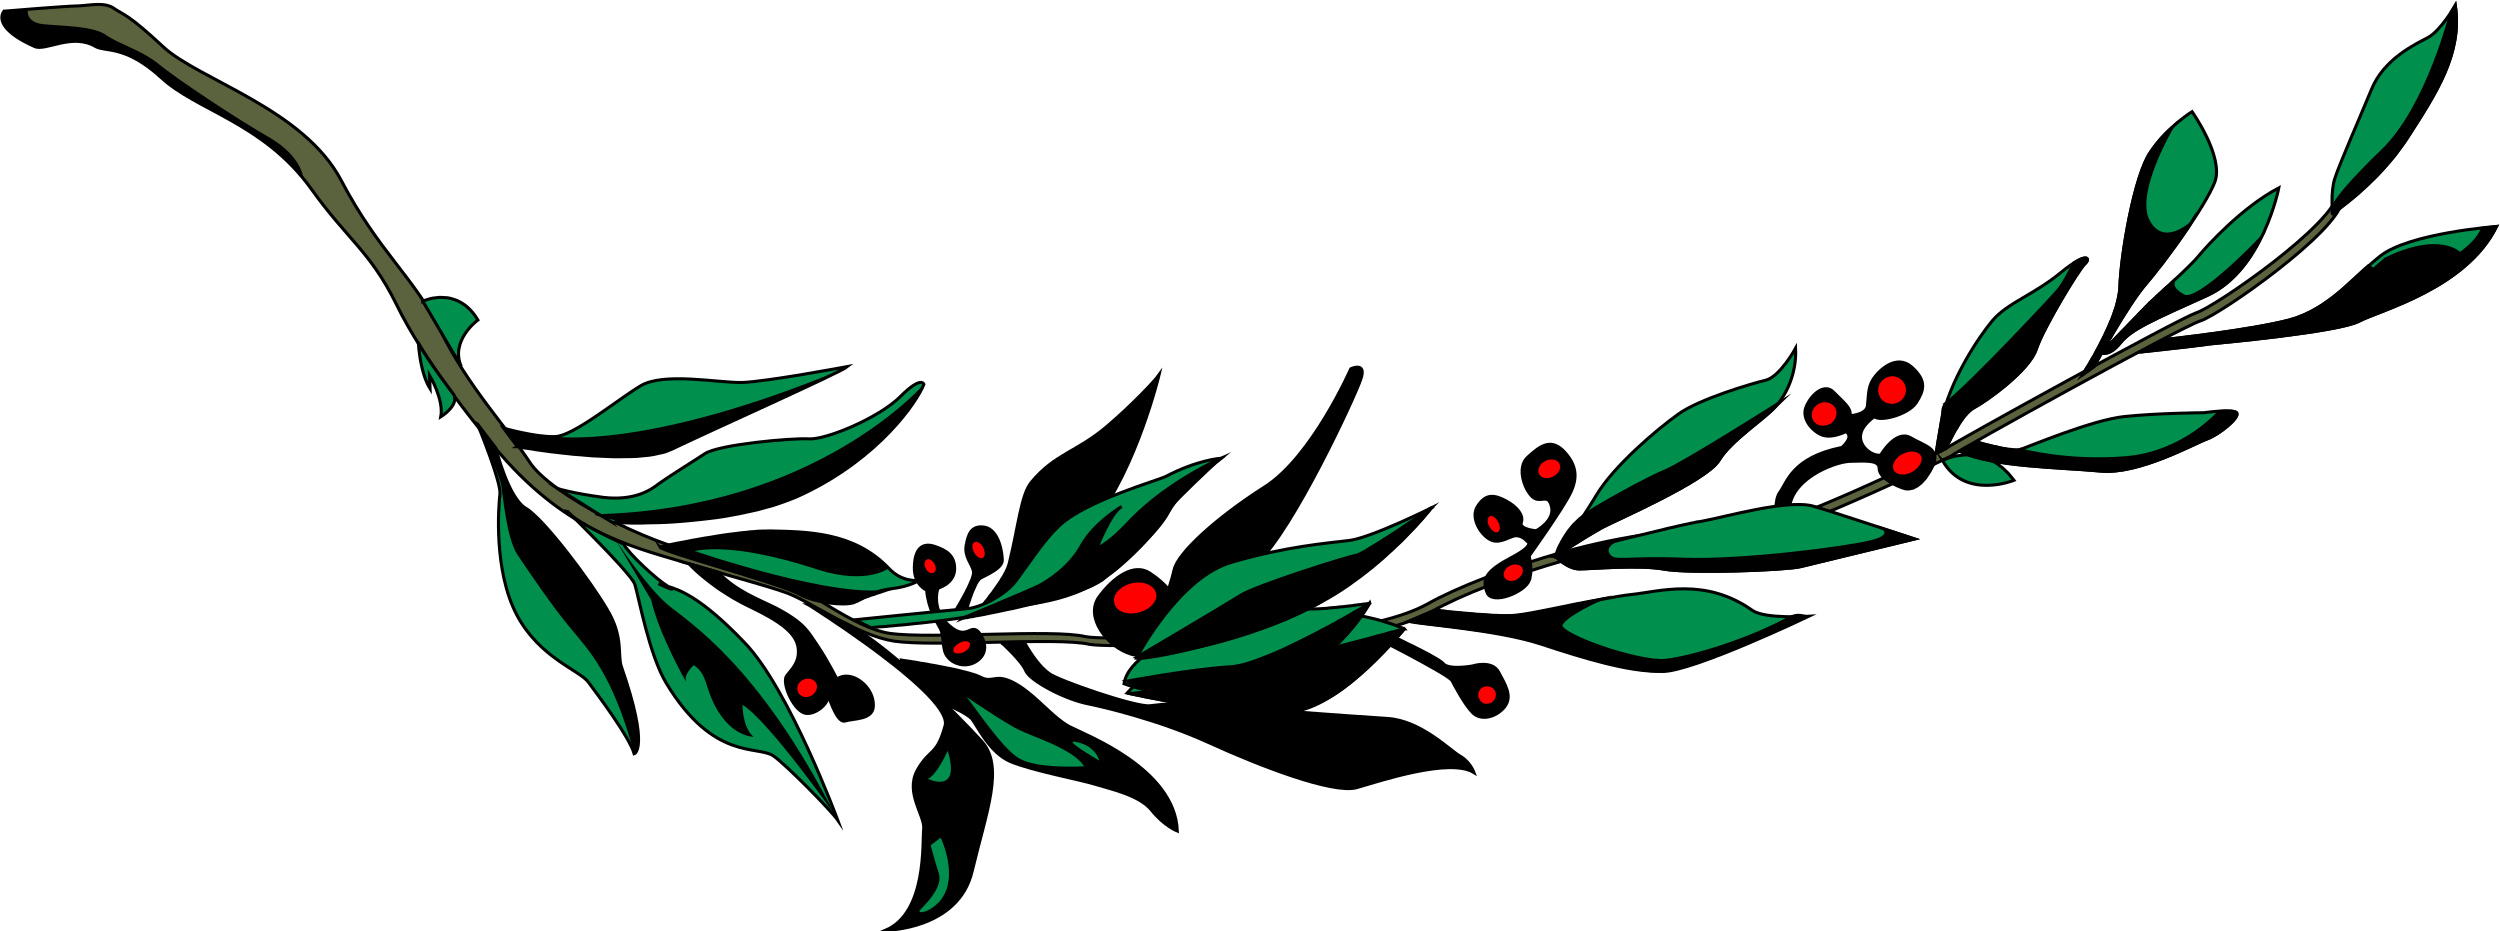 <?xml version="1.0" encoding="UTF-8"?>
<svg version="1.0" viewBox="0 0 870.42 324.31" xmlns="http://www.w3.org/2000/svg">
<g transform="matrix(1.5 0 0 1.5 -95.792 -475.22)">
<g transform="matrix(.455 .866 -.884 .465 508.79 -120.15)" stroke-miterlimit="10.433">
<path transform="matrix(5.17 0 0 -5.168 -257.01 816.82)" d="m85.762 42.305 1e-3 -3e-3 3e-3 -7e-3 5e-3 -0.011 8e-3 -0.015 0.011-0.017 0.013-0.02 0.017-0.022 0.02-0.022 0.024-0.024 0.027-0.023 0.031-0.023 0.036-0.021 0.04-0.02 0.044-0.018 0.049-0.015 0.027-6e-3 0.027-5e-3 0.03-4e-3 0.03-3e-3 0.032-2e-3 0.033-1e-3 0.034 1e-3 0.036 2e-3 0.037 3e-3 0.039 5e-3 0.041 7e-3 0.042 8e-3 0.043 0.01 0.045 0.011 0.047 0.014 0.048 0.016 0.05 0.017 0.051 0.02 0.054 0.021 0.055 0.024 0.057 0.027 0.058 0.028 0.061 0.031 0.062 0.034 0.064 0.036 0.066 0.039 0.068 0.042 0.07 0.044 0.072 0.048 0.074 0.05 0.075 0.053 0.078 0.057 0.08 0.059 0.082 0.063c0.422 0.324 0.235 1.793 1.305 2.426 0.445 0.301 0.563 1.211 2.66 1.957 2.098 0.722 4.008 3.125 7.696 3.637 2.91 0.394 3.8 1.046 6.55 0.98 2.75-0.094 7.02 0.676 8.74 1.117 4.46 1.141 6.32 3.403 8.26 5.34 1.63 1.629 2.12 2.191 3 3.008 0.89 0.812 3.27 1.933 4.3 3.308 1.14 1.539 3.31 6.575 4.29 7.692 0.55 0.656 2.91 5.597 3.31 6.226 0.42 0.653 2.75 5.364 2.68 8.114-0.1 2.75 1.07 10.234 3.56 13.355 0.96 1.217 1.22 10.517 1.22 10.517-0.09 0.56-0.33 11.89-0.16 12.8 0.16 0.88-0.66 7.36-1.87 8.16h-0.4c1.21-0.8 2.01-7.28 1.85-8.16-0.14-0.91 0.09-12.24 0.16-12.8 0 0-0.23-9.3-1.21-10.517-2.48-3.121-3.64-10.605-3.55-13.355 0.07-2.75-2.28-7.461-2.68-8.114-0.39-0.629-2.75-5.57-3.31-6.226-1-1.117-3.17-6.153-4.29-7.692-1.02-1.375-3.83-2.496-4.71-3.308-0.88-0.817-1.12-0.817-2.59-2.59-1.44-1.793-5.57-4.707-7.36-4.871-1.78-0.164-4.46-0.887-7.21-0.793-2.75 0.07-4.53-0.816-8.256-0.816-3.731 0-7.133-3.567-9.235-4.29-2.097-0.722-2.097-0.886-2.586-1.144-0.492-0.231-0.652-0.883-0.886-1.375-0.258-0.488-1.375-3.074-1.375-3.074z" fill="#775538" fill-rule="evenodd" stroke-width="0"/>
<path transform="matrix(5.17 0 0 -5.168 -257.01 816.82)" d="m85.762 42.305 1e-3 -3e-3 3e-3 -7e-3 5e-3 -0.011 8e-3 -0.015 0.011-0.017 0.013-0.02 0.017-0.022 0.02-0.022 0.024-0.024 0.027-0.023 0.031-0.023 0.036-0.021 0.04-0.02 0.044-0.018 0.049-0.015 0.027-6e-3 0.027-5e-3 0.03-4e-3 0.03-3e-3 0.032-2e-3 0.033-1e-3 0.034 1e-3 0.036 2e-3 0.037 3e-3 0.039 5e-3 0.041 7e-3 0.042 8e-3 0.043 0.01 0.045 0.011 0.047 0.014 0.048 0.016 0.05 0.017 0.051 0.02 0.054 0.021 0.055 0.024 0.057 0.027 0.058 0.028 0.061 0.031 0.062 0.034 0.064 0.036 0.066 0.039 0.068 0.042 0.07 0.044 0.072 0.048 0.074 0.05 0.075 0.053 0.078 0.057 0.08 0.059 0.082 0.063c0.422 0.324 0.235 1.793 1.305 2.426 0.445 0.301 0.563 1.211 2.66 1.957 2.098 0.722 4.008 3.125 7.696 3.637 2.91 0.394 3.8 1.046 6.55 0.98 2.75-0.094 7.02 0.676 8.74 1.117 4.46 1.141 6.32 3.403 8.26 5.34 1.63 1.629 2.12 2.191 3 3.008 0.89 0.812 3.27 1.933 4.3 3.308 1.14 1.539 3.31 6.575 4.29 7.692 0.55 0.656 2.91 5.597 3.31 6.226 0.42 0.653 2.75 5.364 2.68 8.114-0.1 2.75 1.07 10.234 3.56 13.355 0.96 1.217 1.22 10.517 1.22 10.517-0.09 0.56-0.33 11.89-0.16 12.8 0.16 0.88-0.66 7.36-1.87 8.16h-0.4c1.21-0.8 2.01-7.28 1.85-8.16-0.14-0.91 0.09-12.24 0.16-12.8 0 0-0.23-9.3-1.21-10.517-2.48-3.121-3.64-10.605-3.55-13.355 0.07-2.75-2.28-7.461-2.68-8.114-0.39-0.629-2.75-5.57-3.31-6.226-1-1.117-3.17-6.153-4.29-7.692-1.02-1.375-3.83-2.496-4.71-3.308-0.88-0.817-1.12-0.817-2.59-2.59-1.44-1.793-5.57-4.707-7.36-4.871-1.78-0.164-4.46-0.887-7.21-0.793-2.75 0.07-4.53-0.816-8.256-0.816-3.731 0-7.133-3.567-9.235-4.29-2.097-0.722-2.097-0.886-2.586-1.144-0.492-0.231-0.652-0.883-0.886-1.375-0.258-0.488-1.375-3.074-1.375-3.074z" fill="#5a633d" fill-rule="evenodd" stroke="#000" stroke-width=".14"/>
<path transform="matrix(5.17 0 0 -5.168 -257.01 816.82)" d="m129.15 67.41v-2e-3l0.01-3e-3v-3e-3l0.01-5e-3v-5e-3l0.02-0.013 0.01-0.016 0.03-0.019 0.02-0.021 0.03-0.023 0.03-0.024 0.04-0.026 0.04-0.027 0.05-0.027 0.04-0.027 0.05-0.027 0.06-0.026 0.05-0.026 0.06-0.025 0.07-0.022 0.06-0.021 0.07-0.019 0.07-0.016 0.08-0.013 0.08-9e-3 0.08-6e-3 0.08-2e-3 0.08 2e-3 0.05 3e-3 0.04 4e-3 0.04 6e-3 0.05 7e-3 0.04 8e-3 0.05 9e-3 0.05 0.012 0.04 0.012 0.05 0.014 0.05 0.016 0.05 0.017 0.05 0.019c1.05 0.394 0.25 0.953 0.98 1.047 0.72 0.07 1.04-0.324 1.04-0.817 0-0.488-0.39-0.886-0.81-0.953-0.4-0.093-0.89 0.301-1.29 0.301-0.41 0-1.05-0.07-1.86 0.258 0 0-0.49-0.399-1.21 0-0.72 0.394-0.82 0.816-0.42 1.211 0.42 0.398 0.82 0.652 1.4 0.328 0.56-0.328 0.39-1.051 0.39-1.051z" fill-rule="evenodd" stroke-width="0"/>
<path transform="matrix(5.17 0 0 -5.168 -257.01 816.82)" d="m129.15 67.41v-2e-3l0.01-3e-3v-3e-3l0.01-5e-3v-5e-3l0.02-0.013 0.01-0.016 0.03-0.019 0.02-0.021 0.03-0.023 0.03-0.024 0.04-0.026 0.04-0.027 0.05-0.027 0.04-0.027 0.05-0.027 0.06-0.026 0.05-0.026 0.06-0.025 0.07-0.022 0.06-0.021 0.07-0.019 0.07-0.016 0.08-0.013 0.08-9e-3 0.08-6e-3 0.08-2e-3 0.08 2e-3 0.05 3e-3 0.04 4e-3 0.04 6e-3 0.05 7e-3 0.04 8e-3 0.05 9e-3 0.05 0.012 0.04 0.012 0.05 0.014 0.05 0.016 0.05 0.017 0.05 0.019c1.05 0.394 0.25 0.953 0.98 1.047 0.72 0.07 1.04-0.324 1.04-0.817 0-0.488-0.39-0.886-0.81-0.953-0.4-0.093-0.89 0.301-1.29 0.301-0.41 0-1.05-0.07-1.86 0.258 0 0-0.49-0.399-1.21 0-0.72 0.394-0.82 0.816-0.42 1.211 0.42 0.398 0.82 0.652 1.4 0.328 0.56-0.328 0.39-1.051 0.39-1.051z" fill="none" stroke="#000" stroke-width=".14"/>
<path transform="matrix(5.17 0 0 -5.168 -257.01 816.82)" d="m130.6 68.133v2e-3l-0.01 3e-3v5e-3l-0.01 5e-3 -0.01 7e-3v8e-3l-0.02 0.018-0.01 0.011-0.02 0.012-0.02 0.026-0.02 0.015-0.03 0.031-0.04 0.035-0.03 0.037-0.04 0.04-0.04 0.042-0.05 0.045-0.04 0.046-0.04 0.047-0.05 0.049-0.09 0.1-0.04 0.05-0.08 0.102-0.08 0.1-0.04 0.049-0.06 0.094-0.03 0.066-0.01 0.021-0.02 0.04-0.01 0.019v0.019l-0.01 0.018v0.017 0.016 0.016c0 0.328 0.06 1.051-0.26 1.215-0.33 0.164-1.29 0.488-1.71 0-0.39-0.493-0.07-0.817 0.33-1.121 0.42-0.325 0.89-0.161 1.21-0.254 0.33-0.071 1.19-1.493 1.19-1.493l0.19 0.442z" fill-rule="evenodd" stroke-width="0"/>
<path transform="matrix(5.17 0 0 -5.168 -257.01 816.82)" d="m130.6 68.133v2e-3l-0.01 3e-3v5e-3l-0.01 5e-3 -0.01 7e-3v8e-3l-0.02 0.018-0.01 0.011-0.02 0.012-0.02 0.026-0.02 0.015-0.03 0.031-0.04 0.035-0.03 0.037-0.04 0.04-0.04 0.042-0.05 0.045-0.04 0.046-0.04 0.047-0.05 0.049-0.09 0.1-0.04 0.05-0.08 0.102-0.08 0.1-0.04 0.049-0.06 0.094-0.03 0.066-0.01 0.021-0.02 0.04-0.01 0.019v0.019l-0.01 0.018v0.017 0.016 0.016c0 0.328 0.06 1.051-0.26 1.215-0.33 0.164-1.29 0.488-1.71 0-0.39-0.493-0.07-0.817 0.33-1.121 0.42-0.325 0.89-0.161 1.21-0.254 0.33-0.071 1.19-1.493 1.19-1.493l0.19 0.442z" fill="none" stroke="#000" stroke-width=".14"/>
<path transform="matrix(5.17 0 0 -5.168 -257.01 816.82)" d="m128.45 69.602h0.02l0.03 1e-3 0.02 1e-3 0.04 4e-3 0.02 3e-3 0.02 4e-3 0.02 3e-3 0.04 0.01 0.01 5e-3 0.04 0.012 0.01 6e-3 0.02 8e-3 0.01 7e-3 0.02 8e-3 0.01 8e-3 0.03 0.027 0.02 0.02 0.03 0.033v0.012l0.01 0.011v0.013 0.012 0.013l0.01 0.013c0 0.117-0.19 0.23-0.43 0.23-0.2 0-0.39-0.113-0.39-0.23 0-0.141 0.19-0.234 0.39-0.234z" fill="#f00" fill-rule="evenodd" stroke-width="0"/>
<path transform="matrix(5.17 0 0 -5.168 -257.01 816.82)" d="m128.1 67.34h0.02l0.04 2e-3 0.01 2e-3 0.02 2e-3 0.01 3e-3 0.02 4e-3 0.01 4e-3 0.02 4e-3 0.01 5e-3 0.02 5e-3 0.02 0.012 0.01 7e-3 0.02 7e-3 0.01 7e-3 0.02 0.016 0.02 0.018v0.01l0.03 0.03v0.011l0.01 0.011v0.012 0.012l0.01 0.012v0.012 0.013 0.013c0 0.117-0.14 0.211-0.33 0.211-0.18 0-0.35-0.094-0.35-0.211 0-0.14 0.17-0.234 0.35-0.234z" fill="#f00" fill-rule="evenodd" stroke-width="0"/>
<path transform="matrix(5.17 0 0 -5.168 -257.01 816.82)" d="m132.07 67.527h-0.02l-0.01-2e-3 -0.02-6e-3 -0.01-5e-3 -0.02-5e-3 -0.02-0.014-0.02-0.018-0.02-0.02-0.01-0.012v-0.012l-0.01-0.012-0.02-0.028v-0.014l-0.01-0.016-0.01-0.015v-0.017l-0.01-0.016v-0.017l-0.01-0.018v-0.018-0.018l-0.01-0.019v-0.018-0.02-0.019-0.019-0.02c0-0.231 0.09-0.418 0.23-0.418 0.11 0 0.23 0.187 0.23 0.418 0 0.211-0.12 0.398-0.23 0.398z" fill="#f00" fill-rule="evenodd" stroke-width="0"/>
<path transform="matrix(5.17 0 0 -5.168 -257.01 816.82)" d="m131.79 61.305h0.02l0.04 4e-3 0.02 3e-3 0.02 4e-3 0.01 5e-3 0.04 0.012 0.02 8e-3 0.01 8e-3 0.02 9e-3 0.02 0.01 0.01 0.01 0.02 0.011 0.01 0.012 0.02 0.013 0.01 0.013 0.01 0.014 0.02 0.03 0.02 0.016v0.017l0.01 0.017 0.02 0.036 0.01 0.019v0.019l0.01 0.02v0.02 0.021 0.021 0.022c0 0.211-0.18 0.395-0.39 0.395-0.24 0-0.4-0.184-0.4-0.395 0-0.234 0.16-0.394 0.4-0.394z" fill="#f00" fill-rule="evenodd" stroke-width="0"/>
<path transform="matrix(5.17 0 0 -5.168 -257.01 816.82)" d="m135.75 74.895v1e-3 4e-3l-0.01 6e-3 -0.01 9e-3 -0.01 0.011-0.01 0.014-0.01 0.016-0.02 0.018-0.02 0.02-0.02 0.022-0.02 0.024-0.03 0.025-0.02 0.028-0.03 0.029-0.06 0.064-0.07 0.07-0.07 0.075-0.08 0.08-0.08 0.084-0.08 0.088-0.09 0.092-0.09 0.093-0.09 0.096-0.19 0.196-0.2 0.196-0.19 0.194-0.1 0.093-0.09 0.092-0.09 0.088-0.09 0.084-0.08 0.08-0.08 0.076-0.08 0.069-0.07 0.064-0.07 0.057-0.03 0.026-0.02 0.024c-0.61 0.488-1.22 2.82-1.43 5.336-0.21 2.52-2.96 5.899-2.96 5.899s0.04 0.816 0.65 0.164c0.61-0.629 4.62-5.782 5.23-7.926 0.6-2.145 0.88-5.504 0.81-5.781z" fill-rule="evenodd" stroke-width="0"/>
<path transform="matrix(5.17 0 0 -5.168 -257.01 816.82)" d="m135.75 74.895v1e-3 4e-3l-0.01 6e-3 -0.01 9e-3 -0.01 0.011-0.01 0.014-0.01 0.016-0.02 0.018-0.02 0.02-0.02 0.022-0.02 0.024-0.03 0.025-0.02 0.028-0.03 0.029-0.06 0.064-0.07 0.07-0.07 0.075-0.08 0.08-0.08 0.084-0.08 0.088-0.09 0.092-0.09 0.093-0.09 0.096-0.19 0.196-0.2 0.196-0.19 0.194-0.1 0.093-0.09 0.092-0.09 0.088-0.09 0.084-0.08 0.08-0.08 0.076-0.08 0.069-0.07 0.064-0.07 0.057-0.03 0.026-0.02 0.024c-0.61 0.488-1.22 2.82-1.43 5.336-0.21 2.52-2.96 5.899-2.96 5.899s0.04 0.816 0.65 0.164c0.61-0.629 4.62-5.782 5.23-7.926 0.6-2.145 0.88-5.504 0.81-5.781z" fill="none" stroke="#000" stroke-width=".14"/>
<path transform="matrix(5.17 0 0 -5.168 -257.01 816.82)" d="m130.93 68.531v2e-3l-0.01 3e-3v7e-3 8e-3l-0.01 0.011v0.013l-0.01 0.016-0.01 0.017v0.02l-0.01 0.021-0.01 0.024-0.01 0.025-0.03 0.055-0.02 0.062-0.03 0.068-0.03 0.073-0.04 0.078-0.03 0.082-0.04 0.086-0.05 0.088-0.04 0.091-0.04 0.094-0.05 0.094-0.05 0.095-0.1 0.191-0.05 0.095-0.05 0.093-0.06 0.091-0.05 0.088-0.05 0.085-0.06 0.082-0.05 0.077-0.06 0.073-0.05 0.067-0.06 0.061-0.05 0.055-0.05 0.048c-1.4 1.21-2.54 1.91-2.83 2.585-0.65 1.54-0.25 2.426-0.65 4.172-0.32 1.399-0.81 2.821-0.98 3.149 0 0 3.29-2.821 4.59-5.664 1.29-2.821 0.96-1.985 1.13-6.481z" fill-rule="evenodd" stroke-width="0"/>
<path transform="matrix(5.17 0 0 -5.168 -257.01 816.82)" d="m130.93 68.531v2e-3l-0.01 3e-3v7e-3 8e-3l-0.01 0.011v0.013l-0.01 0.016-0.01 0.017v0.02l-0.01 0.021-0.01 0.024-0.01 0.025-0.03 0.055-0.02 0.062-0.03 0.068-0.03 0.073-0.04 0.078-0.03 0.082-0.04 0.086-0.05 0.088-0.04 0.091-0.04 0.094-0.05 0.094-0.05 0.095-0.1 0.191-0.05 0.095-0.05 0.093-0.06 0.091-0.05 0.088-0.05 0.085-0.06 0.082-0.05 0.077-0.06 0.073-0.05 0.067-0.06 0.061-0.05 0.055-0.05 0.048c-1.4 1.21-2.54 1.91-2.83 2.585-0.65 1.54-0.25 2.426-0.65 4.172-0.32 1.399-0.81 2.821-0.98 3.149 0 0 3.29-2.821 4.59-5.664 1.29-2.821 0.96-1.985 1.13-6.481z" fill="none" stroke="#000" stroke-width=".14"/>
<path transform="matrix(5.17 0 0 -5.168 -257.01 816.82)" d="m108.1 51.859v-1e-3l0.01-2e-3v-3e-3l0.01-3e-3 0.01-4e-3 0.02-0.01 0.03-0.013 0.04-0.015 0.04-0.016 0.04-0.019 0.05-0.02 0.06-0.021 0.06-0.022 0.06-0.024 0.14-0.048 0.07-0.025 0.08-0.024 0.07-0.025 0.09-0.023 0.08-0.024 0.08-0.022 0.09-0.022 0.09-0.02 0.09-0.018 0.08-0.017 0.09-0.015 0.09-0.013 0.09-0.01 0.09-8e-3 0.09-5e-3 0.09-2e-3 0.08 1e-3 0.08 5e-3 -0.55 0.258s1.3 0.07 1.93-0.422c0 0-0.07 0.981-0.63 0.981 0 0-1.96-0.329-2.84-0.329z" fill="#3d995c" fill-rule="evenodd" stroke-width="0"/>
<path transform="matrix(5.17 0 0 -5.168 -257.01 816.82)" d="m108.1 51.859v-1e-3l0.01-2e-3v-3e-3l0.01-3e-3 0.01-4e-3 0.02-0.01 0.03-0.013 0.04-0.015 0.04-0.016 0.04-0.019 0.05-0.02 0.06-0.021 0.06-0.022 0.06-0.024 0.14-0.048 0.07-0.025 0.08-0.024 0.07-0.025 0.09-0.023 0.08-0.024 0.08-0.022 0.09-0.022 0.09-0.02 0.09-0.018 0.09-0.017 0.08-0.015 0.09-0.013 0.09-0.01 0.09-8e-3 0.09-5e-3 0.09-2e-3 0.08 1e-3 0.08 5e-3 -0.55 0.258s1.3 0.07 1.93-0.422c0 0-0.07 0.981-0.63 0.981 0 0-1.96-0.329-2.84-0.329z" fill="#008f4c" fill-rule="evenodd" stroke="#000" stroke-width=".14"/>
<path transform="matrix(5.17 0 0 -5.168 -257.01 816.82)" d="m122.84 58.016v1e-3l0.01 3e-3 0.02 5e-3 0.03 8e-3 0.04 0.01 0.04 0.013 0.11 0.033 0.06 0.021 0.07 0.023 0.08 0.027 0.08 0.029 0.09 0.033 0.09 0.036 0.1 0.039 0.1 0.043 0.11 0.046 0.11 0.05 0.12 0.053 0.12 0.057 0.13 0.061 0.13 0.065 0.13 0.068 0.13 0.073 0.14 0.077 0.14 0.082 0.15 0.085 0.14 0.091 0.15 0.094 0.15 0.1 0.15 0.104 0.15 0.109c1.22 0.886 2.03 1.281 2.68 1.047 0.63-0.231 0.73-0.723 0.89-1.047 0.17-0.328 1.42-0.442 1.86-0.094 0.4 0.328 0.17 1.375-0.32 1.375 0 0 1.44-0.301 1.54 0.094 0.07 0.394 0.56 1.14 0 1.445-0.58 0.328-1.31 0.094-1.63-0.234-0.33-0.325-0.24-0.653-0.24-0.653s-0.9 0.024-1.79-0.07c-0.72-0.094-1.12 0-2.43-0.883-0.72-0.515-1.54-1.238-2.66-1.539l-0.97-0.98z" fill-rule="evenodd" stroke-width="0"/>
<path transform="matrix(5.17 0 0 -5.168 -257.01 816.82)" d="m122.84 58.016v1e-3l0.01 3e-3 0.02 5e-3 0.03 8e-3 0.04 0.01 0.04 0.013 0.11 0.033 0.06 0.021 0.07 0.023 0.08 0.027 0.08 0.029 0.09 0.033 0.09 0.036 0.1 0.039 0.1 0.043 0.11 0.046 0.11 0.05 0.12 0.053 0.12 0.057 0.13 0.061 0.13 0.065 0.13 0.068 0.13 0.073 0.14 0.077 0.14 0.082 0.15 0.085 0.14 0.091 0.15 0.094 0.15 0.1 0.15 0.104 0.15 0.109c1.22 0.886 2.03 1.281 2.68 1.047 0.63-0.231 0.73-0.723 0.89-1.047 0.17-0.328 1.42-0.442 1.86-0.094 0.4 0.328 0.17 1.375-0.32 1.375 0 0 1.44-0.301 1.54 0.094 0.07 0.394 0.56 1.14 0 1.445-0.58 0.328-1.31 0.094-1.63-0.234-0.33-0.325-0.24-0.653-0.24-0.653s-0.9 0.024-1.79-0.07c-0.72-0.094-1.12 0-2.43-0.883-0.72-0.515-1.54-1.238-2.66-1.539l-0.97-0.98z" fill="none" stroke="#000" stroke-width=".14"/>
<path transform="matrix(5.17 0 0 -5.168 -257.01 816.82)" d="m135.47 76.223 0.01-0.014 0.01-0.016 0.01-0.017 0.02-0.019 0.03-0.042 0.03-0.048 0.04-0.053 0.04-0.058 0.04-0.063 0.04-0.067 0.04-0.072 0.05-0.075 0.04-0.079 0.05-0.082 0.04-0.084 0.05-0.087 0.04-0.089 0.03-0.091 0.04-0.093 0.06-0.188 0.02-0.095 0.02-0.096 0.02-0.095v-0.094l0.01-0.094-0.01-0.093-0.01-0.046v-0.046l-0.01-0.045-0.01-0.044-0.02-0.044-0.01-0.044-0.02-0.043-0.02-0.042-0.03-0.042-0.02-0.041-0.03-0.04-0.06-0.078-0.04-0.037c-0.81-0.813-2.51-1.071-3.01-0.09-0.49 0.976-0.65 2.097 0.1 2.515 0.72 0.399 1.93 0.793 2.42 0.071z" fill-rule="evenodd" stroke-width="0"/>
<path transform="matrix(5.17 0 0 -5.168 -257.01 816.82)" d="m135.47 76.223 0.01-0.014 0.01-0.016 0.01-0.017 0.02-0.019 0.03-0.042 0.03-0.048 0.04-0.053 0.04-0.058 0.04-0.063 0.04-0.067 0.04-0.072 0.05-0.075 0.04-0.079 0.05-0.082 0.04-0.084 0.05-0.087 0.04-0.089 0.03-0.091 0.04-0.093 0.06-0.188 0.02-0.095 0.02-0.096 0.02-0.095v-0.094l0.01-0.094-0.01-0.093-0.01-0.046v-0.046l-0.01-0.045-0.01-0.044-0.02-0.044-0.01-0.044-0.02-0.043-0.02-0.042-0.03-0.042-0.02-0.041-0.03-0.04-0.06-0.078-0.04-0.037c-0.81-0.813-2.51-1.071-3.01-0.09-0.49 0.976-0.65 2.097 0.1 2.515 0.72 0.399 1.93 0.793 2.42 0.071z" fill="none" stroke="#000" stroke-width=".14"/>
<path transform="matrix(5.17 0 0 -5.168 -257.01 816.82)" d="m133.52 74.125-0.04 0.01-0.03 0.012-0.03 0.014-0.04 0.017-0.03 0.018-0.02 0.021-0.03 0.022-0.03 0.025-0.02 0.025-0.03 0.028-0.02 0.029-0.02 0.031-0.02 0.033-0.02 0.034-0.01 0.035-0.02 0.036-0.01 0.038-0.01 0.039-0.01 0.04-0.02 0.082-0.01 0.043v0.044 0.044 0.045 0.046 0.046l0.01 0.047v0.047l0.01 0.047 0.02 0.096c0.14 0.539 0.56 0.863 0.94 0.769 0.35-0.09 0.53-0.605 0.39-1.117-0.13-0.512-0.53-0.863-0.9-0.746z" fill="#f00" fill-rule="evenodd" stroke-width="0"/>
<path transform="matrix(5.17 0 0 -5.168 -257.01 816.82)" d="m130.41 59.672h0.02l0.02 2e-3 0.04 6e-3 0.02 5e-3 0.04 0.012 0.01 8e-3 0.02 8e-3 0.02 9e-3 0.01 0.011 0.04 0.022 0.01 0.013 0.02 0.014 0.01 0.014 0.01 0.015 0.02 0.016 0.01 0.016 0.01 0.017 0.01 0.018 0.02 0.038 0.01 0.02v0.02l0.02 0.042v0.022 0.023l0.01 0.023v0.023 0.024c0 0.258-0.19 0.465-0.4 0.465-0.23 0-0.42-0.207-0.42-0.465s0.19-0.441 0.42-0.441z" fill="#f00" fill-rule="evenodd" stroke-width="0"/>
<path transform="matrix(5.17 0 0 -5.168 -257.01 816.82)" d="m114.42 53.633v3e-3l0.01 9e-3 0.01 0.014 0.02 0.021 0.02 0.026 0.02 0.031 0.03 0.036 0.03 0.042 0.04 0.046 0.04 0.051 0.04 0.056 0.04 0.06 0.05 0.065 0.05 0.069 0.12 0.149 0.12 0.165 0.13 0.178 0.14 0.191 0.14 0.203 0.15 0.212 0.15 0.222 0.16 0.23 0.15 0.237 0.16 0.243 0.16 0.247 0.3 0.503 0.15 0.253 0.14 0.254 0.13 0.252 0.13 0.249 0.12 0.246 0.1 0.242 0.1 0.235 0.08 0.228 0.06 0.22 0.06 0.21 0.02 0.101 0.01 0.099 0.01 0.095 0.01 0.093c0.07 1.933 0.49 8.32 0.4 8.742 0 0-1.12-3.566-1.61-4.547-0.49-0.957-2.12-2.914-2.03-4.125 0.07-1.215 0.61-3.73 0.23-4.453-0.39-0.793-1.44-1.867-1.44-1.867l1.05 0.164z" fill="#008f4c" fill-rule="evenodd" stroke-width="0"/>
<path transform="matrix(5.17 0 0 -5.168 -257.01 816.82)" d="m114.42 53.633v3e-3l0.01 9e-3 0.01 0.014 0.02 0.021 0.02 0.026 0.02 0.031 0.03 0.036 0.03 0.042 0.04 0.046 0.04 0.051 0.04 0.056 0.04 0.06 0.05 0.065 0.05 0.069 0.12 0.149 0.12 0.165 0.13 0.178 0.14 0.191 0.14 0.203 0.15 0.212 0.15 0.222 0.16 0.23 0.15 0.237 0.16 0.243 0.16 0.247 0.3 0.503 0.15 0.253 0.14 0.254 0.13 0.252 0.13 0.249 0.12 0.246 0.1 0.242 0.1 0.235 0.08 0.228 0.06 0.22 0.06 0.21 0.02 0.101 0.01 0.099 0.01 0.095 0.01 0.093c0.07 1.933 0.49 8.32 0.4 8.742 0 0-1.12-3.566-1.61-4.547-0.49-0.957-2.12-2.914-2.03-4.125 0.07-1.215 0.61-3.73 0.23-4.453-0.39-0.793-1.44-1.867-1.44-1.867l1.05 0.164z" fill="none" stroke="#000" stroke-width=".14"/>
<path transform="matrix(5.17 0 0 -5.168 -257.01 816.82)" d="m118.22 68.203v0.014 4e-3 -7e-3 -0.016-0.026-0.036-0.045-0.053-0.062l-0.01-0.071v-0.078-0.086l-0.01-0.093v-0.101l-0.01-0.107v-0.114l-0.02-0.247-0.01-0.269-0.01-0.29-0.02-0.308-0.01-0.324-0.02-0.338-0.02-0.349-0.02-0.358-0.01-0.365-0.02-0.37-0.04-0.745-0.02-0.37-0.02-0.365-0.01-0.359-0.02-0.35-0.02-0.339-0.01-0.324-0.02-0.309-0.01-0.291-0.01-0.271-0.01-0.248-0.01-0.114v-0.109l-0.01-0.101v-0.094c-0.09-1.938-3.4-6.086-3.4-6.086l-1.05-0.164s1.05 1.074 1.44 1.867c0 0 2.52 3.332 3.41 12.867z" fill-rule="evenodd" stroke-width="0"/>
<path transform="matrix(5.17 0 0 -5.168 -257.01 816.82)" d="m119.52 55.824v3e-3l0.01 0.01 0.01 0.016 0.01 0.022 0.02 0.028 0.02 0.034 0.02 0.04 0.03 0.046 0.06 0.108 0.08 0.129 0.08 0.149 0.1 0.169 0.1 0.188 0.11 0.205 0.11 0.222 0.12 0.237 0.13 0.252 0.13 0.266 0.13 0.279 0.13 0.29 0.13 0.302 0.13 0.311 0.13 0.32 0.13 0.329 0.13 0.336 0.12 0.342 0.11 0.347 0.11 0.351 0.1 0.355 0.1 0.357 0.08 0.359 0.14 0.718 0.05 0.357 0.03 0.355 0.03 0.352c0.16 3.801-1.31 6.48-1.87 7.109 0 0-0.42 0.094 0-1.211 0.4-1.285 0.17-3.871-0.25-4.523-0.4-0.653-1.71-3.731-1.61-4.453 0.07-0.723 0.16-1.934 0.23-2.426 0.1-0.488 0.17-1.375-0.63-2.516-0.81-1.121-1.31-1.609-1.31-1.609s1.87 1.051 2.52 1.445z" fill="#008f4c" fill-rule="evenodd" stroke-width="0"/>
<path transform="matrix(5.17 0 0 -5.168 -257.01 816.82)" d="m119.52 55.824v3e-3l0.01 0.01 0.01 0.016 0.01 0.022 0.02 0.028 0.02 0.034 0.02 0.04 0.03 0.046 0.06 0.108 0.08 0.129 0.08 0.149 0.1 0.169 0.1 0.188 0.11 0.205 0.11 0.222 0.12 0.237 0.13 0.252 0.13 0.266 0.13 0.279 0.13 0.29 0.13 0.302 0.13 0.311 0.13 0.32 0.13 0.329 0.13 0.336 0.12 0.342 0.11 0.347 0.11 0.351 0.1 0.355 0.1 0.357 0.16 0.718 0.06 0.359 0.05 0.357 0.04 0.355 0.02 0.352c0.16 3.801-1.31 6.48-1.87 7.109 0 0-0.42 0.094 0-1.211 0.4-1.285 0.17-3.871-0.25-4.523-0.4-0.653-1.71-3.731-1.61-4.453 0.07-0.723 0.16-1.934 0.23-2.426 0.1-0.488 0.17-1.375-0.63-2.516-0.81-1.121-1.31-1.609-1.31-1.609s1.87 1.051 2.52 1.445z" fill="none" stroke="#000" stroke-width=".14"/>
<path transform="matrix(5.17 0 0 -5.168 -257.01 816.82)" d="m118.87 55.406-0.01-0.012v-0.012l-0.01-0.012v-0.01l-0.01-0.01v-9e-3 -8e-3l-0.01-8e-3v-7e-3 -6e-3 -5e-3 -5e-3 -5e-3 -3e-3 -3e-3 -2e-3 -2e-3 -1e-3 -1e-3h0.01v1e-3 2e-3l0.01 2e-3v2e-3l0.01 3e-3v8e-3l0.02 9e-3 0.01 0.011 0.01 0.012 0.01 0.014 0.02 0.015 0.02 0.017 0.01 0.017 0.02 0.019 0.04 0.04 0.02 0.021 0.01 0.022 0.02 0.023 0.03 0.023 0.16 0.188 0.03 0.022 0.02 0.022 0.04 0.042 0.02 0.02 0.01 0.018 0.02 0.018 0.02 0.017 0.02 0.015 0.01 0.014 0.02 0.012 0.01 0.011 0.01 9e-3 0.02 8e-3 0.01 5e-3v2e-3l0.01 2e-3v1e-3 1e-3l0.01-1e-3v-1e-3l0.01-2e-3v-2e-3 -3e-3 -4e-3 -4e-3 -5e-3 -5e-3 -6e-3 -7e-3 -8e-3 -8e-3 -9e-3 -0.01l-0.01-0.01v-0.011-0.012l-0.01-0.013v-0.013l-0.01-0.015s2.75 4.453 2.92 8.184c0.16 3.801-1.31 6.48-1.87 7.109 0 0 2.75-6.879-1.7-15.711z" fill-rule="evenodd" stroke-width="0"/>
<path transform="matrix(5.17 0 0 -5.168 -257.01 816.82)" d="m112.64 52.516 0.02-2e-3 0.02-1e-3 0.01-2e-3 0.03-2e-3 0.19-0.019 0.04-5e-3 0.05-4e-3 0.09-0.01 0.22-0.024 0.13-0.014 0.12-0.015 0.14-0.016 0.13-0.017 0.14-0.018 0.15-0.018 0.29-0.041 0.28-0.043 0.28-0.046 0.13-0.025 0.13-0.024 0.24-0.052 0.11-0.026 0.09-0.027 0.05-0.014 0.04-0.014 0.04-0.013 0.04-0.014 0.06-0.028 0.03-0.015 0.03-0.014c0.48-0.324 2.98-1.863 5.27-1.863 2.26 0 3.63 1.375 4.29 1.445 0.62 0.094 3.07 0.488 3.87 0.324 0 0 0.14 0.727-3.8 1.309-0.56 0.07-1.15 0.723-2.66 0.629-1.54-0.07-5.04-0.629-5.83-1.121-0.82-0.488-3.08 0.07-3.08 0.07l-1.38-0.23z" fill="#008f4c" fill-rule="evenodd" stroke-width="0"/>
<path transform="matrix(5.17 0 0 -5.168 -257.01 816.82)" d="m112.64 52.516 0.02-2e-3 0.02-1e-3 0.01-2e-3 0.03-2e-3 0.19-0.019 0.04-5e-3 0.05-4e-3 0.09-0.01 0.22-0.024 0.13-0.014 0.12-0.015 0.14-0.016 0.13-0.017 0.14-0.018 0.15-0.018 0.29-0.041 0.28-0.043 0.28-0.046 0.13-0.025 0.13-0.024 0.24-0.052 0.11-0.026 0.09-0.027 0.05-0.014 0.04-0.014 0.04-0.013 0.04-0.014 0.06-0.028 0.03-0.015 0.03-0.014c0.48-0.324 2.98-1.863 5.27-1.863 2.26 0 3.63 1.375 4.29 1.445 0.62 0.094 3.07 0.488 3.87 0.324 0 0 0.14 0.727-3.8 1.309-0.56 0.07-1.15 0.723-2.66 0.629-1.54-0.07-5.04-0.629-5.83-1.121-0.82-0.488-3.08 0.07-3.08 0.07l-1.38-0.23z" fill="none" stroke="#000" stroke-width=".14"/>
<path transform="matrix(5.17 0 0 -5.168 -257.01 816.82)" d="m129.39 51.859v3e-3 6e-3 0.01 0.014l-0.01 0.017-0.01 0.021-0.01 0.025-0.01 0.027-0.02 0.03-0.03 0.034-0.03 0.036-0.05 0.038-0.05 0.041-0.06 0.043-0.07 0.045-0.08 0.046-0.04 0.024-0.15 0.075-0.06 0.026-0.06 0.025-0.06 0.027-0.07 0.026-0.07 0.027-0.08 0.027-0.07 0.027-0.09 0.028-0.08 0.027-0.09 0.028-0.3 0.084-0.11 0.028-0.11 0.029-0.24 0.056-0.13 0.029-0.13 0.028-0.14 0.029-0.14 0.028-0.3 0.056-0.16 0.028-0.51 0.084-0.18 0.027c-0.56 0.07-1.15 0.723-2.66 0.629-1.54-0.07-5.04-0.629-5.83-1.121-0.82-0.488-3.08 0.07-3.08 0.07l-1.38-0.23s2.62-0.211 2.99-0.328c0.49-0.165 2.26-0.887 3.15-0.817 0.91 0.094 3.01 0.328 4.15 0.582 1.28 0.258 2.75 0.723 6.46-0.094z" fill-rule="evenodd" stroke-width="0"/>
<path transform="matrix(5.17 0 0 -5.168 -257.01 816.82)" d="m118.15 54.285v1e-3l0.01 3e-3 0.01 4e-3 0.02 6e-3 0.02 7e-3 0.03 9e-3 0.04 0.01 0.03 0.012 0.04 0.013 0.05 0.014 0.05 0.016 0.05 0.017 0.06 0.017 0.06 0.019 0.06 0.02 0.07 0.02 0.14 0.044 0.16 0.047 0.16 0.049 0.17 0.052 0.18 0.053 0.18 0.054 0.76 0.22 0.19 0.053 0.19 0.052 0.19 0.049 0.18 0.048 0.17 0.044 0.17 0.041 0.16 0.037 0.15 0.033 0.2 0.04 0.06 0.011 0.06 9e-3 0.05 8e-3 0.05 6e-3 0.05 5e-3 0.04 3e-3 0.04 1e-3h0.03l0.03-2e-3c0.56-0.094 3.17-0.91 4.71-0.817 4.19 0.254 4.45 2.352 5.24 2.75 0.66 0.325 3.41 1.141 3.97 1.211 0 0-6.39 0.817-9.21 0-2.84-0.793-3.57-1.539-3.9-1.863l-0.32-0.328s0.88 0.652 0.32 0.328c-0.55-0.328-2.19-0.887-2.68-0.887 0 0-1.86-1.445-2.49-1.539z" fill="#008f4c" fill-rule="evenodd" stroke-width="0"/>
<path transform="matrix(5.17 0 0 -5.168 -257.01 816.82)" d="m118.15 54.285v1e-3l0.01 3e-3 0.01 4e-3 0.02 6e-3 0.02 7e-3 0.03 9e-3 0.04 0.01 0.03 0.012 0.04 0.013 0.05 0.014 0.05 0.016 0.05 0.017 0.06 0.017 0.06 0.019 0.06 0.02 0.07 0.02 0.14 0.044 0.16 0.047 0.16 0.049 0.17 0.052 0.18 0.053 0.18 0.054 0.76 0.22 0.19 0.053 0.19 0.052 0.19 0.049 0.18 0.048 0.17 0.044 0.17 0.041 0.16 0.037 0.15 0.033 0.2 0.04 0.06 0.011 0.06 9e-3 0.05 8e-3 0.05 6e-3 0.05 5e-3 0.04 3e-3 0.04 1e-3h0.03l0.03-2e-3c0.56-0.094 3.17-0.91 4.71-0.817 4.19 0.254 4.45 2.352 5.24 2.75 0.66 0.325 3.41 1.141 3.97 1.211 0 0-6.39 0.817-9.21 0-2.84-0.793-3.57-1.539-3.9-1.863l-0.32-0.328s0.88 0.652 0.32 0.328c-0.55-0.328-2.19-0.887-2.68-0.887 0 0-1.86-1.445-2.49-1.539z" fill="none" stroke="#000" stroke-width=".14"/>
<path transform="matrix(5.17 0 0 -5.168 -257.01 816.82)" d="m120.25 55.59 0.21 0.021 0.03 4e-3 0.09 9e-3 0.09 0.01 0.1 0.012 0.11 0.013 0.12 0.015 0.13 0.016 0.13 0.017 0.14 0.019 0.14 0.02 0.15 0.022 0.15 0.023 0.16 0.025 0.31 0.053 0.32 0.06 0.31 0.065 0.16 0.034 0.15 0.036 0.14 0.038 0.15 0.039 0.13 0.041 0.13 0.042 0.13 0.043 0.12 0.046c1.21 0.492 4.38 2.355 12.15 2.261 0 0-5.18-0.652-6.49-1.375 0 0 0.89-0.488 1.54-0.234 0 0-0.63-1.188-2.91-0.813-0.49 0.09-0.89 0.161-1.28-0.07 0 0 0.16-0.652 0.55-0.652 0 0-2.51-0.094-4.12 0.324l-3.24-0.164z" fill-rule="evenodd" stroke-width="0"/>
<path transform="matrix(5.17 0 0 -5.168 -257.01 816.82)" d="m121.53 57.199v3e-3 7e-3 0.011l0.01 0.016v0.02l0.01 0.025 0.01 0.028 0.01 0.032 0.01 0.037 0.01 0.04 0.01 0.043 0.02 0.047 0.03 0.104 0.03 0.117 0.04 0.128 0.04 0.139 0.05 0.149 0.05 0.158 0.05 0.165 0.05 0.173 0.06 0.179 0.06 0.184 0.06 0.188 0.07 0.192 0.13 0.39 0.14 0.393 0.15 0.387 0.07 0.19 0.08 0.186 0.07 0.181 0.08 0.175 0.07 0.168 0.08 0.161 0.08 0.152 0.07 0.143c0.82 1.445 1.82 3.332 4.06 3.961 0.89 0.234 1.14 0.957 1.14 0.957s0.07-0.465-0.25-1.281c-0.33-0.817-0.17-1.309-0.24-1.797-0.09-0.465-0.81-1.539-1.54-2.004-0.88-0.582-4.61-4.547-4.87-4.547z" fill="#3d995c" fill-rule="evenodd" stroke-width="0"/>
<path transform="matrix(5.17 0 0 -5.168 -257.01 816.82)" d="m121.53 57.199v3e-3 7e-3 0.011l0.01 0.016v0.02l0.01 0.025 0.01 0.028 0.01 0.032 0.01 0.037 0.01 0.04 0.01 0.043 0.02 0.047 0.03 0.104 0.03 0.117 0.04 0.128 0.04 0.139 0.05 0.149 0.05 0.158 0.05 0.165 0.05 0.173 0.06 0.179 0.06 0.184 0.06 0.188 0.07 0.192 0.13 0.39 0.14 0.393 0.15 0.387 0.07 0.19 0.08 0.186 0.07 0.181 0.08 0.175 0.07 0.168 0.08 0.161 0.08 0.152 0.07 0.143c0.82 1.445 1.82 3.332 4.06 3.961 0.89 0.234 1.14 0.957 1.14 0.957s0.07-0.465-0.25-1.281c-0.33-0.817-0.17-1.309-0.24-1.797-0.09-0.465-0.81-1.539-1.54-2.004-0.88-0.582-4.61-4.547-4.87-4.547z" fill="#008f4c" fill-rule="evenodd" stroke="#000" stroke-width=".14"/>
<path transform="matrix(5.17 0 0 -5.168 -257.01 816.82)" d="m128.18 65.547 0.01 0.037 0.01 0.033v0.029l0.01 0.024 0.01 0.021 0.01 0.017v0.013 0.01l0.01 6e-3v2e-3l0.01-4e-3v-7e-3 -0.01-0.013-0.016l-0.01-0.018v-0.021-0.024-0.025l-0.01-0.028v-0.031-0.032l-0.01-0.034v-0.036l-0.01-0.037v-0.04l-0.01-0.04-0.01-0.043v-0.043l-0.02-0.091-0.01-0.094-0.02-0.097-0.02-0.1-0.01-0.1-0.04-0.203-0.01-0.099-0.02-0.098-0.02-0.095-0.01-0.091-0.01-0.044-0.01-0.042v-0.041l-0.01-0.04-0.01-0.038v-0.037l-0.01-0.034v-0.033l-0.01-0.031v-0.029l-0.01-0.026v-0.024c-0.09-0.465-0.81-1.539-1.54-2.004-0.88-0.582-4.61-4.547-4.87-4.547 0 0 0.91 3.242 1.7 4.711 0.82 1.445 1.82 3.332 4.06 3.961 0 0 0.23-1.211-1.45-2.844-1.7-1.609-3-3.238-3.4-4.523 0 0 5.08 4.687 5.74 7.043z" fill-rule="evenodd" stroke-width="0"/>
<path transform="matrix(5.17 0 0 -5.168 -257.01 816.82)" d="m131.25 64.402 0.01 2e-3v5e-3l0.01 8e-3v0.012l0.01 0.014 0.02 0.017 0.01 0.021 0.02 0.023 0.02 0.025 0.02 0.028 0.02 0.031 0.03 0.033 0.02 0.035 0.03 0.038 0.06 0.081 0.07 0.088 0.07 0.096 0.08 0.101 0.09 0.107 0.08 0.112 0.09 0.115 0.1 0.118 0.09 0.12 0.2 0.245 0.2 0.244 0.1 0.121 0.1 0.118 0.1 0.115 0.1 0.111 0.1 0.106 0.09 0.102 0.09 0.095 0.09 0.088 0.08 0.081 0.08 0.072 0.04 0.033 0.04 0.03 0.03 0.028 0.04 0.025c0.58 0.399 0.04 0.723 1.21 1.375 0.91 0.492 1.96 0.656 2.68 1.121 0.72 0.488 3.97 3.332 6.56 2.121 0 0-0.5-0.418-1.38-0.582-0.89-0.164-1.77-1.215-2.27-1.703-0.48-0.465-1.93-2.262-2.75-2.914-0.81-0.629-2.09-0.559-2.52-0.629-0.39-0.094-0.95-0.582-1.21-0.746-0.23-0.164-2.75-0.887-2.75-0.887z" fill-rule="evenodd" stroke-width="0"/>
<path transform="matrix(5.17 0 0 -5.168 -257.01 816.82)" d="m131.25 64.402 0.01 2e-3v5e-3l0.01 8e-3v0.012l0.01 0.014 0.02 0.017 0.01 0.021 0.02 0.023 0.02 0.025 0.02 0.028 0.02 0.031 0.03 0.033 0.02 0.035 0.03 0.038 0.06 0.081 0.07 0.088 0.07 0.096 0.08 0.101 0.09 0.107 0.08 0.112 0.09 0.115 0.1 0.118 0.09 0.12 0.2 0.245 0.2 0.244 0.1 0.121 0.1 0.118 0.1 0.115 0.1 0.111 0.1 0.106 0.09 0.102 0.09 0.095 0.09 0.088 0.08 0.081 0.08 0.072 0.04 0.033 0.04 0.03 0.03 0.028 0.04 0.025c0.58 0.399 0.04 0.723 1.21 1.375 0.91 0.492 1.96 0.656 2.68 1.121 0.72 0.488 3.97 3.332 6.56 2.121 0 0-0.5-0.418-1.38-0.582-0.89-0.164-1.77-1.215-2.27-1.703-0.48-0.465-1.93-2.262-2.75-2.914-0.81-0.629-2.09-0.559-2.52-0.629-0.39-0.094-0.95-0.582-1.21-0.746-0.23-0.164-2.75-0.887-2.75-0.887z" fill="none" stroke="#000" stroke-width=".14"/>
<path transform="matrix(5.17 0 0 -5.168 -257.01 816.82)" d="m127.06 61.91v3e-3l0.01 8e-3 0.03 0.014 0.07 0.042 0.05 0.028 0.06 0.033 0.07 0.037 0.07 0.04 0.08 0.045 0.09 0.049 0.1 0.052 0.1 0.055 0.11 0.058 0.11 0.062 0.12 0.064 0.26 0.135 0.27 0.143 0.29 0.15 0.31 0.156 0.32 0.158 0.32 0.161 0.34 0.162 0.34 0.16 0.69 0.31 0.34 0.147 0.34 0.139 0.33 0.13 0.33 0.12 0.31 0.107 0.3 0.093 0.29 0.078 0.14 0.032 0.13 0.028 0.12 0.024 0.13 0.018 0.11 0.013 0.11 9e-3 0.11 2e-3 0.09-3e-3 0.1-9e-3 0.08-0.014 0.08-0.022 0.07-0.027 0.06-0.035 0.05-0.041c1.07-0.98 0.58-1.074 1.21-2.031 0.65-0.977 2.03-0.652 2.52-0.977 0.49-0.328 3.47-1.609 3.31-3.636 0 0 1.54 2.914-0.56 4.683-2.1 1.797-3.57 3.5-5.1 3.078-1.54-0.394-6.47-1.863-7.93-3.148l-1.28-0.883z" fill-rule="evenodd" stroke-width="0"/>
<path transform="matrix(5.17 0 0 -5.168 -257.01 816.82)" d="m127.06 61.91v3e-3l0.01 8e-3 0.03 0.014 0.07 0.042 0.05 0.028 0.06 0.033 0.07 0.037 0.07 0.04 0.08 0.045 0.09 0.049 0.1 0.052 0.1 0.055 0.11 0.058 0.11 0.062 0.12 0.064 0.26 0.135 0.27 0.143 0.29 0.15 0.31 0.156 0.32 0.158 0.32 0.161 0.34 0.162 0.34 0.16 0.69 0.31 0.34 0.147 0.34 0.139 0.33 0.13 0.33 0.12 0.31 0.107 0.3 0.093 0.29 0.078 0.14 0.032 0.13 0.028 0.12 0.024 0.13 0.018 0.11 0.013 0.11 9e-3 0.11 2e-3 0.09-3e-3 0.1-9e-3 0.08-0.014 0.08-0.022 0.07-0.027 0.06-0.035 0.05-0.041c1.07-0.98 0.58-1.074 1.21-2.031 0.65-0.977 2.03-0.652 2.52-0.977 0.49-0.328 3.47-1.609 3.31-3.636 0 0 1.54 2.914-0.56 4.683-2.1 1.797-3.57 3.5-5.1 3.078-1.54-0.394-6.47-1.863-7.93-3.148l-1.28-0.883z" fill="none" stroke="#000" stroke-width=".14"/>
<path transform="matrix(5.17 0 0 -5.168 -257.01 816.82)" d="m129.32 63.914v3e-3 8e-3l0.01 0.014 0.01 0.018 0.01 0.024 0.01 0.029 0.01 0.033 0.02 0.038 0.02 0.043 0.02 0.046 0.02 0.051 0.02 0.055 0.03 0.059 0.03 0.062 0.06 0.136 0.06 0.149 0.07 0.161 0.07 0.172 0.08 0.182 0.08 0.19 0.08 0.198 0.08 0.204 0.09 0.209 0.17 0.43 0.17 0.436 0.16 0.434 0.08 0.214 0.07 0.209 0.07 0.204 0.07 0.198 0.06 0.19 0.05 0.182 0.05 0.172 0.04 0.161 0.04 0.149 0.01 0.07 0.01 0.066c0.26 1.375 1.54 3.239 0.89 5.992-0.56 2.375-1.38 3.379-1.38 3.379s-0.77 2.45-0.84 2.914c0 0-0.44-0.957-0.44-2.585 0-0.329-0.72-3.684-0.28-5.247 0.26-0.933 0.84-1.914 1.33-2.914 0.35-0.746 0.32-1.961 0.07-2.519-0.33-0.77-1.94-4.684-1.94-4.684l0.66 0.465z" fill="#008f4c" fill-rule="evenodd" stroke-width="0"/>
<path transform="matrix(5.17 0 0 -5.168 -257.01 816.82)" d="m129.32 63.914v3e-3 8e-3l0.01 0.014 0.01 0.018 0.01 0.024 0.01 0.029 0.01 0.033 0.02 0.038 0.02 0.043 0.02 0.046 0.02 0.051 0.02 0.055 0.03 0.059 0.03 0.062 0.06 0.136 0.06 0.149 0.07 0.161 0.07 0.172 0.08 0.182 0.08 0.19 0.08 0.198 0.08 0.204 0.09 0.209 0.17 0.43 0.17 0.436 0.16 0.434 0.08 0.214 0.07 0.209 0.07 0.204 0.07 0.198 0.06 0.19 0.05 0.182 0.05 0.172 0.04 0.161 0.04 0.149 0.01 0.07 0.01 0.066c0.26 1.375 1.54 3.239 0.89 5.992-0.56 2.375-1.38 3.379-1.38 3.379s-0.77 2.45-0.84 2.914c0 0-0.44-0.957-0.44-2.585 0-0.329-0.72-3.684-0.28-5.247 0.26-0.933 0.84-1.914 1.33-2.914 0.35-0.746 0.32-1.961 0.07-2.519-0.33-0.77-1.94-4.684-1.94-4.684l0.66 0.465z" fill="none" stroke="#000" stroke-width=".14"/>
<path transform="matrix(5.17 0 0 -5.168 -257.01 816.82)" d="m130.9 67.762v3e-3l0.01 0.012v0.018l0.01 0.025 0.01 0.033 0.01 0.038 0.02 0.045 0.02 0.052 0.01 0.057 0.02 0.063 0.03 0.068 0.02 0.074 0.02 0.079 0.03 0.084 0.06 0.181 0.06 0.199 0.06 0.214 0.07 0.227 0.07 0.24 0.07 0.251 0.08 0.259 0.07 0.266 0.07 0.271 0.15 0.553 0.13 0.555 0.06 0.273 0.06 0.269 0.05 0.263 0.05 0.255 0.04 0.245 0.03 0.234 0.03 0.221 0.02 0.207v0.097 0.093 0.089 0.083l-0.01 0.079v0.074l-0.02 0.068-0.01 0.063c-0.32 1.305-0.72 3.121-1.33 3.961-0.6 0.863-1.05 3.195-1.05 3.195s-0.18-2.543 0.56-4.8c0.12-0.375 0.49-1.309 0.45-2.032 0 0-1.17 1.309-1.17 1.868 0 0 0.07-1.422 0.72-2.403 0.66-0.957 0.73-2.168 0.73-2.539 0-0.375-0.31-3.73-0.31-3.73z" fill-rule="evenodd" stroke-width="0"/>
<path transform="matrix(5.17 0 0 -5.168 -257.01 816.82)" d="m130.9 67.762v3e-3l0.01 0.012v0.018l0.01 0.025 0.01 0.033 0.01 0.038 0.02 0.045 0.02 0.052 0.01 0.057 0.02 0.063 0.03 0.068 0.02 0.074 0.02 0.079 0.03 0.084 0.06 0.181 0.06 0.199 0.06 0.214 0.07 0.227 0.07 0.24 0.07 0.251 0.08 0.259 0.07 0.266 0.07 0.271 0.15 0.553 0.13 0.555 0.06 0.273 0.06 0.269 0.05 0.263 0.05 0.255 0.04 0.245 0.03 0.234 0.03 0.221 0.02 0.207v0.097 0.093 0.089 0.083l-0.01 0.079v0.074l-0.02 0.068-0.01 0.063c-0.32 1.305-0.72 3.121-1.33 3.961-0.6 0.863-1.05 3.195-1.05 3.195s-0.18-2.543 0.56-4.8c0.12-0.375 0.49-1.309 0.45-2.032 0 0-1.17 1.309-1.17 1.868 0 0 0.07-1.422 0.72-2.403 0.66-0.957 0.73-2.168 0.73-2.539 0-0.375-0.31-3.73-0.31-3.73z" fill="none" stroke="#000" stroke-width=".14"/>
<path transform="matrix(5.17 0 0 -5.168 -257.01 816.82)" d="m132.72 68.809 0.01 1e-3v1e-3l0.01 2e-3v3e-3l0.01 3e-3 0.02 8e-3 0.02 4e-3 0.01 5e-3 0.02 5e-3 0.01 6e-3 0.04 0.013 0.04 0.014 0.05 0.015 0.05 0.016 0.05 0.017 0.18 0.054 0.06 0.019 0.07 0.019 0.06 0.018 0.07 0.019 0.14 0.035 0.14 0.031 0.06 0.015 0.07 0.013 0.07 0.011 0.06 0.01 0.06 9e-3 0.06 6e-3 0.06 4e-3 0.06 2e-3h0.05l0.05-3e-3c0.49-0.047 2 0.953 2.7 1.816 0.37 0.445 2.1 2.426 4.13 3.965s4.73 3.848 4.99 4.941c0.23 1.094 0.77 4.336 1.89 4.989 0 0-0.52 0.07-0.96-0.211-0.44-0.278-2.28-0.813-3.08-2.098-0.81-1.305-4.1-6.481-4.57-7.133-0.35-0.441-0.81-1.492-1.02-2.051-0.21-0.582-3.03-3.172-3.48-3.355-0.44-0.211-1.05-0.305-1.79-0.328l-0.47-0.91z" fill-rule="evenodd" stroke-width="0"/>
<path transform="matrix(5.17 0 0 -5.168 -257.01 816.82)" d="m132.72 68.809 0.01 1e-3v1e-3l0.01 2e-3v3e-3l0.01 3e-3 0.02 8e-3 0.02 4e-3 0.01 5e-3 0.02 5e-3 0.01 6e-3 0.04 0.013 0.04 0.014 0.05 0.015 0.05 0.016 0.05 0.017 0.18 0.054 0.06 0.019 0.07 0.019 0.06 0.018 0.07 0.019 0.14 0.035 0.14 0.031 0.06 0.015 0.07 0.013 0.07 0.011 0.06 0.01 0.06 9e-3 0.06 6e-3 0.06 4e-3 0.06 2e-3h0.05l0.05-3e-3c0.49-0.047 2 0.953 2.7 1.816 0.37 0.445 2.1 2.426 4.13 3.965s4.73 3.848 4.99 4.941c0.23 1.094 0.77 4.336 1.89 4.989 0 0-0.52 0.07-0.96-0.211-0.44-0.278-2.28-0.813-3.08-2.098-0.81-1.305-4.1-6.481-4.57-7.133-0.35-0.441-0.81-1.492-1.02-2.051-0.21-0.582-3.03-3.172-3.48-3.355-0.44-0.211-1.05-0.305-1.79-0.328l-0.47-0.91z" fill="none" stroke="#000" stroke-width=".14"/>
<path transform="matrix(5.17 0 0 -5.168 -257.01 816.82)" d="m86.18 43.305v-1e-3h1e-3l4e-3 -4e-3 3e-3 -2e-3 4e-3 -3e-3 9e-3 -7e-3 0.011-8e-3 0.014-9e-3 0.016-0.01 0.019-0.01 0.02-0.011 0.022-0.01 0.025-0.01 0.026-9e-3 0.028-9e-3 0.029-7e-3 0.031-5e-3 0.033-4e-3 0.034-2e-3 0.036 1e-3 0.036 4e-3 0.038 6e-3 0.02 5e-3 0.019 5e-3 0.02 6e-3 0.02 7e-3 0.021 9e-3 0.02 9e-3 0.021 0.01 0.021 0.011 0.021 0.012 0.022 0.014 0.021 0.014 0.022 0.016 0.022 0.017 0.022 0.018 0.022 0.02 0.022 0.021 0.023 0.022 0.022 0.024 0.023 0.025 0.022 0.027 0.023 0.028 0.023 0.03 0.023 0.031 0.023 0.033c0.488 0.723 1.121 1.934 1.773 2.262 0.653 0.324 1.305 1.047 2.262 1.469 0.976 0.394 3.984 2.004 5.43 2.914 1.472 0.883 2.355 0.465 2.355 0.465-3.332-0.676-5.129-2.867-7.133-3.543-2.097-0.746-2.215-1.656-2.66-1.957-1.07-0.633-0.883-2.102-1.305-2.426-1.773-1.375-2.097-0.488-2.097-0.488s0.187 0.441 0.418 1z" fill-rule="evenodd" stroke-width="0"/>
<path transform="matrix(5.17 0 0 -5.168 -257.01 816.82)" d="m140.16 84.008v1e-3l0.01 4e-3 0.01 7e-3 0.01 9e-3 0.01 0.011 0.02 0.013 0.02 0.016 0.03 0.018 0.02 0.02 0.03 0.022 0.03 0.024 0.04 0.026 0.03 0.027 0.04 0.029 0.04 0.03 0.05 0.032 0.09 0.068 0.1 0.073 0.1 0.077 0.11 0.081 0.11 0.084 0.12 0.086 0.12 0.087 0.13 0.088 0.24 0.177 0.13 0.088 0.12 0.085 0.12 0.083 0.12 0.08 0.11 0.077 0.11 0.072 0.11 0.067 0.1 0.062 0.04 0.028 0.05 0.027 0.04 0.025 0.04 0.023 0.04 0.021 0.04 0.02 0.03 0.017 0.03 0.015 0.03 0.013 0.03 0.01 0.02 9e-3 0.02 5e-3c0.4 0.071 0.73 1.118 0.73 1.118s0.16 0.91 0.81 0.91c0.63 0 1.28 0.07 1.54-0.489 0.24-0.562 0.07-1.214-0.42-1.379-0.49-0.16-1.45-0.16-1.77-0.16-0.33 0-3.8-2.425-3.8-2.425l0.07 0.488z" fill-rule="evenodd" stroke-width="0"/>
<path transform="matrix(5.17 0 0 -5.168 -257.01 816.82)" d="m140.16 84.008v1e-3l0.01 4e-3 0.01 7e-3 0.01 9e-3 0.01 0.011 0.02 0.013 0.02 0.016 0.03 0.018 0.02 0.02 0.03 0.022 0.03 0.024 0.04 0.026 0.03 0.027 0.04 0.029 0.04 0.03 0.05 0.032 0.09 0.068 0.1 0.073 0.1 0.077 0.11 0.081 0.11 0.084 0.12 0.086 0.12 0.087 0.13 0.088 0.24 0.177 0.13 0.088 0.12 0.085 0.12 0.083 0.12 0.08 0.11 0.077 0.11 0.072 0.11 0.067 0.1 0.062 0.04 0.028 0.05 0.027 0.04 0.025 0.04 0.023 0.04 0.021 0.04 0.02 0.03 0.017 0.03 0.015 0.03 0.013 0.03 0.01 0.02 9e-3 0.02 5e-3c0.4 0.071 0.73 1.118 0.73 1.118s0.16 0.91 0.81 0.91c0.63 0 1.28 0.07 1.54-0.489 0.24-0.562 0.07-1.214-0.42-1.379-0.49-0.16-1.45-0.16-1.77-0.16-0.33 0-3.8-2.425-3.8-2.425l0.07 0.488z" fill="none" stroke="#000" stroke-width=".14"/>
<path transform="matrix(5.17 0 0 -5.168 -257.01 816.82)" d="m140.48 91.609h0.01v-1e-3l0.01-1e-3 0.01-2e-3 0.01-3e-3 0.04-8e-3 0.02-5e-3 0.02-6e-3 0.03-7e-3 0.02-8e-3 0.03-9e-3 0.04-0.01 0.03-0.011 0.03-0.012 0.04-0.013 0.03-0.014 0.04-0.015 0.04-0.017 0.04-0.018 0.04-0.019 0.04-0.021 0.04-0.022 0.05-0.023 0.04-0.025 0.04-0.026 0.04-0.028 0.04-0.03 0.04-0.031 0.05-0.032 0.04-0.035 0.03-0.036c0.4-0.398 0.24-2.031-0.41-1.937-0.64 0.07-0.89 0.398-0.89 1.703 0 1.281-0.33 0.957-0.33 0.957s-0.39-0.071-0.49-0.399c-0.07-0.324 0-0.816-0.39-1.047-0.4-0.257-1.31-0.328-1.61 0.231-0.33 0.582-0.09 0.887 0.39 1.215 0.49 0.324 0.98 0.418 1.22 0.16 0.23-0.231 0.65 0.422 0.65 0.422s0 0.953-0.65 1.117c-0.66 0.164-0.33-0.395-0.82-0.559s-1.54 0-1.7 0.653c-0.16 0.629-0.33 1.281 0.49 1.539 0.81 0.234 1.37 0.07 1.87-0.582 0.48-0.629 1.69-2.985 1.69-2.985z" fill-rule="evenodd" stroke-width="0"/>
<path transform="matrix(5.17 0 0 -5.168 -257.01 816.82)" d="m140.48 91.609h0.01v-1e-3l0.01-1e-3 0.01-2e-3 0.01-3e-3 0.04-8e-3 0.02-5e-3 0.02-6e-3 0.03-7e-3 0.02-8e-3 0.03-9e-3 0.04-0.01 0.03-0.011 0.03-0.012 0.04-0.013 0.03-0.014 0.04-0.015 0.04-0.017 0.04-0.018 0.04-0.019 0.04-0.021 0.04-0.022 0.05-0.023 0.04-0.025 0.04-0.026 0.04-0.028 0.04-0.03 0.04-0.031 0.05-0.032 0.04-0.035 0.03-0.036c0.4-0.398 0.24-2.031-0.41-1.937-0.64 0.07-0.89 0.398-0.89 1.703 0 1.281-0.33 0.957-0.33 0.957s-0.39-0.071-0.49-0.399c-0.07-0.324 0-0.816-0.39-1.047-0.4-0.257-1.31-0.328-1.61 0.231-0.33 0.582-0.09 0.887 0.39 1.215 0.49 0.324 0.98 0.418 1.22 0.16 0.23-0.231 0.65 0.422 0.65 0.422s0 0.953-0.65 1.117c-0.66 0.164-0.33-0.395-0.82-0.559s-1.54 0-1.7 0.653c-0.16 0.629-0.33 1.281 0.49 1.539 0.81 0.234 1.37 0.07 1.87-0.582 0.48-0.629 1.69-2.985 1.69-2.985z" fill="none" stroke="#000" stroke-width=".14"/>
<path transform="matrix(5.17 0 0 -5.168 -257.01 816.82)" d="m145.5 109.49 0.03-0.05 0.04-0.05 0.09-0.15 0.03-0.06 0.06-0.1 0.03-0.06 0.02-0.05 0.02-0.06 0.02-0.05 0.02-0.06 0.02-0.05 0.01-0.05 0.01-0.06 0.01-0.05 0.01-0.06v-0.05-0.05-0.05-0.05l-0.01-0.05-0.02-0.05-0.01-0.05-0.02-0.05-0.02-0.04-0.03-0.05-0.03-0.04-0.12-0.12c-0.49-0.42-0.95-0.65-1.28-0.49-0.33 0.17-0.58-0.39-0.91-1.05-0.3-0.65-0.56-2.84 0.82-3.47v-0.66s-0.87 0.33-1.05 0.73c-0.24 0.49-1.15 1.21-0.49 3.4 0 0-0.16 0.73-0.56 0.49 0 0 0-0.65-0.33-0.98-0.32-0.32-1.14-0.56-1.54-0.07-0.39 0.47-0.56 1.22 0 1.38s1.05 0.4 1.31 0.16c0 0 0.3 0.63 0 0.89-0.33 0.23-0.75 0.4-0.98 0.79-0.24 0.42-0.56 1.47 0.33 1.8 0.88 0.32 1.21 0 1.54-0.57 0.32-0.58 0-1.86-0.33-1.95 0 0 0.07-0.72 0.49-0.96 0.39-0.25 1.05 0 1.21 0.4 0 0-0.72 1.12-0.09 1.54 0.65 0.39 1.14 1.05 1.7 0.23z" fill-rule="evenodd" stroke-width="0"/>
<path transform="matrix(5.17 0 0 -5.168 -257.01 816.82)" d="m145.5 109.49 0.03-0.05 0.04-0.05 0.09-0.15 0.03-0.06 0.06-0.1 0.03-0.06 0.02-0.05 0.02-0.06 0.02-0.05 0.02-0.06 0.02-0.05 0.01-0.05 0.01-0.06 0.01-0.05 0.01-0.06v-0.05-0.05-0.05-0.05l-0.01-0.05-0.02-0.05-0.01-0.05-0.02-0.05-0.02-0.04-0.03-0.05-0.03-0.04-0.12-0.12c-0.49-0.42-0.95-0.65-1.28-0.49-0.33 0.17-0.58-0.39-0.91-1.05-0.3-0.65-0.56-2.84 0.82-3.47v-0.66s-0.87 0.33-1.05 0.73c-0.24 0.49-1.15 1.21-0.49 3.4 0 0-0.16 0.73-0.56 0.49 0 0 0-0.65-0.33-0.98-0.32-0.32-1.14-0.56-1.54-0.07-0.39 0.47-0.56 1.22 0 1.38s1.05 0.4 1.31 0.16c0 0 0.3 0.63 0 0.89-0.33 0.23-0.75 0.4-0.98 0.79-0.24 0.42-0.56 1.47 0.33 1.8 0.88 0.32 1.21 0 1.54-0.57 0.32-0.58 0-1.86-0.33-1.95 0 0 0.07-0.72 0.49-0.96 0.39-0.25 1.05 0 1.21 0.4 0 0-0.72 1.12-0.09 1.54 0.65 0.39 1.14 1.05 1.7 0.23z" fill="none" stroke="#000" stroke-width=".14"/>
<path transform="matrix(5.17 0 0 -5.168 -257.01 816.82)" d="m141.49 108.91h0.03 0.03 0.03l0.04 0.01 0.03 0.01h0.03l0.03 0.01 0.02 0.02 0.06 0.02 0.03 0.02 0.02 0.01 0.03 0.02 0.06 0.06 0.03 0.02 0.01 0.03 0.04 0.04 0.02 0.03 0.01 0.03 0.02 0.02 0.04 0.12v0.03l0.01 0.03v0.03l0.01 0.03v0.04c0 0.35-0.28 0.62-0.63 0.62s-0.63-0.27-0.63-0.62 0.28-0.63 0.63-0.63z" fill="#f00" fill-rule="evenodd" stroke-width="0"/>
<path transform="matrix(5.17 0 0 -5.168 -257.01 816.82)" d="m144.78 107.93h0.02 0.02l0.03 0.01h0.02l0.04 0.02 0.03 0.01 0.02 0.01 0.02 0.02 0.02 0.01 0.02 0.02 0.02 0.01 0.01 0.02 0.04 0.04 0.01 0.03 0.02 0.02 0.01 0.02 0.02 0.03 0.01 0.03 0.01 0.02 0.02 0.03 0.02 0.06v0.03l0.01 0.03 0.01 0.04v0.03l0.01 0.03v0.04 0.03 0.04c0 0.37-0.21 0.7-0.46 0.7-0.26 0-0.47-0.33-0.47-0.7 0-0.38 0.21-0.68 0.47-0.68z" fill="#f00" fill-rule="evenodd" stroke-width="0"/>
<path transform="matrix(5.17 0 0 -5.168 -257.01 816.82)" d="m141.02 105.76h0.03 0.02l0.03 0.01h0.02l0.03 0.01 0.02 0.01 0.03 0.01 0.06 0.03 0.03 0.01 0.04 0.04 0.02 0.01 0.02 0.02 0.01 0.02 0.04 0.04 0.01 0.02 0.02 0.03 0.02 0.04 0.01 0.03 0.01 0.02 0.03 0.09v0.02l0.01 0.03v0.03 0.03l0.01 0.03c0 0.3-0.24 0.56-0.52 0.56-0.3 0-0.54-0.26-0.54-0.56 0-0.32 0.24-0.58 0.54-0.58z" fill="#f00" fill-rule="evenodd" stroke-width="0"/>
<path transform="matrix(5.17 0 0 -5.168 -257.01 816.82)" d="m137.36 93.73 0.02 1e-3 0.02 2e-3 0.04 8e-3 0.02 6e-3 0.02 7e-3 0.02 8e-3 0.02 9e-3 0.04 0.022 0.01 0.013 0.02 0.013 0.01 0.015 0.02 0.015 0.01 0.016 0.02 0.017 0.01 0.018 0.02 0.038 0.01 0.02 0.01 0.021 0.03 0.066 0.01 0.023v0.024l0.01 0.024v0.025 0.024l0.01 0.026v0.025 0.026c0 0.281-0.17 0.516-0.4 0.516-0.21 0-0.4-0.235-0.4-0.516 0-0.277 0.19-0.512 0.4-0.512z" fill="#f00" fill-rule="evenodd" stroke-width="0"/>
<path transform="matrix(5.17 0 0 -5.168 -257.01 816.82)" d="m138.41 90.652 0.02 1e-3h0.02l0.02 2e-3 0.03 2e-3 0.02 2e-3 0.04 6e-3 0.02 4e-3 0.01 5e-3 0.02 4e-3 0.02 6e-3 0.02 5e-3 0.01 7e-3 0.02 6e-3 0.01 7e-3 0.02 8e-3 0.01 8e-3 0.02 8e-3 0.03 0.027 0.02 0.02 0.02 0.022v0.011l0.01 0.011v0.012l0.01 0.012v0.013 0.013 0.013c0 0.117-0.18 0.211-0.42 0.211-0.21 0-0.39-0.094-0.39-0.211 0-0.141 0.18-0.235 0.39-0.235z" fill="#f00" fill-rule="evenodd" stroke-width="0"/>
<path transform="matrix(5.17 0 0 -5.168 -257.01 816.82)" d="m140.81 90.188h0.02l0.02 2e-3 0.03 6e-3 0.02 5e-3 0.01 5e-3 0.02 7e-3 0.02 8e-3 0.01 8e-3 0.02 0.01 0.01 0.01 0.01 0.011 0.02 0.012 0.01 0.013 0.01 0.014 0.02 0.014 0.01 0.015 0.02 0.032 0.03 0.054v0.019l0.02 0.04v0.021l0.01 0.021v0.022l0.01 0.022v0.023 0.023 0.024c0 0.258-0.16 0.469-0.35 0.469-0.18 0-0.35-0.211-0.35-0.469 0-0.254 0.17-0.441 0.35-0.441z" fill="#f00" fill-rule="evenodd" stroke-width="0"/>
<path transform="matrix(5.17 0 0 -5.168 -257.01 816.82)" d="m145.22 86.645h0.02l0.02 1e-3 0.04 6e-3 0.02 4e-3 0.02 5e-3 0.04 0.012 0.02 8e-3 0.01 8e-3 0.02 9e-3 0.02 0.01 0.01 0.01 0.02 0.011 0.01 0.012 0.02 0.013 0.01 0.013 0.01 0.014 0.02 0.03 0.01 0.016 0.02 0.034 0.01 0.018v0.018l0.02 0.038v0.02 0.02l0.01 0.021v0.021 0.022c0 0.211-0.17 0.399-0.4 0.399-0.21 0-0.4-0.188-0.4-0.399 0-0.234 0.19-0.394 0.4-0.394z" fill="#f00" fill-rule="evenodd" stroke-width="0"/>
<path transform="matrix(5.17 0 0 -5.168 -257.01 816.82)" d="m134.17 66.27v2e-3l0.01 4e-3 0.01 5e-3 0.01 6e-3 0.01 7e-3 0.04 0.018 0.02 0.011 0.02 0.012 0.03 0.013 0.02 0.014 0.03 0.015 0.03 0.016 0.07 0.035 0.07 0.039 0.08 0.041 0.08 0.045 0.09 0.047 0.09 0.049 0.09 0.051 0.1 0.053 0.1 0.055 0.2 0.112 0.21 0.114 0.2 0.115 0.1 0.057 0.1 0.056 0.18 0.108 0.08 0.051 0.09 0.05 0.07 0.047 0.07 0.045 0.06 0.043 0.03 0.019 0.03 0.02c0.59 0.394 1.96 1.793 2.92 1.863 0 0-0.89-1.934-1.71-2.422-0.79-0.492-3.38-0.723-3.63-0.816z" fill="#008f4c" fill-rule="evenodd" stroke-width="0"/>
<path transform="matrix(5.17 0 0 -5.168 -257.01 816.82)" d="m139.6 70.23v1e-3l-0.01 1e-3v2e-3l-0.02 2e-3 -0.01 3e-3 -0.02 2e-3 -0.02 3e-3 -0.06 4e-3 -0.03 1e-3h-0.03l-0.04-1e-3 -0.03-2e-3 -0.04-3e-3 -0.04-5e-3 -0.05-7e-3 -0.04-9e-3 -0.05-0.01-0.04-0.013-0.05-0.016-0.05-0.018-0.05-0.021-0.06-0.023-0.05-0.027-0.05-0.031-0.05-0.034-0.06-0.037-0.02-0.02-0.06-0.044-0.02-0.023-0.03-0.024-0.03-0.026-0.02-0.026-0.03-0.028-0.03-0.029-0.02-0.03c-0.59-0.629 1.21 0.488 1.21 0.488z" fill="#008f4c" fill-rule="evenodd" stroke-width="0"/>
<path transform="matrix(5.17 0 0 -5.168 -257.01 816.82)" d="m139.34 62.305h0.01v-1e-3h0.01l0.01-1e-3 0.04-2e-3 0.03-2e-3 0.16-0.016 0.04-5e-3 0.04-6e-3 0.09-0.013 0.1-0.017 0.11-0.02 0.11-0.024 0.12-0.029 0.12-0.033 0.13-0.037 0.12-0.043 0.13-0.049 0.13-0.054 0.12-0.061 0.13-0.067 0.12-0.074 0.11-0.081 0.11-0.089 0.06-0.047 0.05-0.049 0.05-0.051 0.04-0.054 0.05-0.055 0.04-0.058 0.04-0.06 0.04-0.062 0.04-0.065 0.03-0.067 0.03-0.069 0.03-0.072 0.02-0.074 0.02-0.076 0.02-0.079 0.01-0.082 0.01-0.085 0.01-0.087v-0.089-0.093s-0.09-0.582-0.23-0.094c-0.16 0.489-0.49 1.305-1.07 1.375-0.56 0.094-1.28 0.258-1.28 0.258l-0.1 0.559z" fill="#008f4c" fill-rule="evenodd" stroke-width="0"/>
<path transform="matrix(5.17 0 0 -5.168 -257.01 816.82)" d="m135.96 64.402v-2e-3l0.01-3e-3v-5e-3 -5e-3l0.01-7e-3 0.01-8e-3v-9e-3l0.01-0.01 0.01-0.011 0.01-0.012 0.01-0.013 0.02-0.029 0.02-0.032 0.03-0.036 0.03-0.038 0.03-0.042 0.03-0.044 0.03-0.047 0.04-0.048 0.03-0.051 0.03-0.052 0.04-0.054 0.06-0.11 0.04-0.057 0.06-0.114 0.02-0.058 0.06-0.114 0.02-0.055 0.02-0.056 0.01-0.053 0.02-0.053 0.01-0.051v-0.049-0.024-0.023s1.38 0.981-0.72 1.375z" fill="#008f4c" fill-rule="evenodd" stroke-width="0"/>
<path transform="matrix(5.17 0 0 -5.168 -257.01 816.82)" d="m140.77 85.129-0.01-2e-3v-5e-3l-0.01-9e-3 -0.02-0.013-0.02-0.016-0.02-0.019-0.03-0.023-0.03-0.026-0.07-0.062-0.09-0.076-0.1-0.088-0.11-0.101-0.11-0.113-0.13-0.125-0.14-0.137-0.14-0.148-0.14-0.159-0.15-0.171-0.31-0.372-0.15-0.201-0.16-0.211-0.15-0.22-0.15-0.23-0.15-0.238-0.14-0.247-0.13-0.256-0.13-0.264-0.12-0.271-0.11-0.279-0.1-0.286-0.08-0.293-0.08-0.3-0.06-0.307-0.04-0.312-0.03-0.319c-0.18-3.449-0.4-5.222 0.09-6.48 0 0 3.6 4.125 4.34 6.316 0.73 2.168-1.02 6.063-1.02 6.063z" fill="#008f4c" fill-rule="evenodd" stroke-width="0"/>
<path transform="matrix(5.17 0 0 -5.168 -257.01 816.82)" d="m140.77 85.129-0.01-2e-3v-5e-3l-0.01-9e-3 -0.02-0.013-0.02-0.016-0.02-0.019-0.03-0.023-0.03-0.026-0.07-0.062-0.09-0.076-0.1-0.088-0.11-0.101-0.11-0.113-0.13-0.125-0.14-0.137-0.14-0.148-0.14-0.159-0.15-0.171-0.31-0.372-0.15-0.201-0.16-0.211-0.15-0.22-0.15-0.23-0.15-0.238-0.14-0.247-0.13-0.256-0.13-0.264-0.12-0.271-0.11-0.279-0.1-0.286-0.08-0.293-0.08-0.3-0.06-0.307-0.04-0.312-0.03-0.319c-0.18-3.449-0.4-5.222 0.09-6.48 0 0 3.6 4.125 4.34 6.316 0.73 2.168-1.02 6.063-1.02 6.063z" fill="none" stroke="#000" stroke-width=".14"/>
<path transform="matrix(5.17 0 0 -5.168 -257.01 816.82)" d="m140.77 85.129-0.01-8e-3v-0.025l-0.01-0.041-0.01-0.055-0.02-0.071-0.02-0.085-0.02-0.099-0.03-0.112-0.03-0.124-0.03-0.138-0.03-0.148-0.04-0.161-0.04-0.17-0.04-0.182-0.04-0.19-0.05-0.201-0.1-0.426-0.11-0.457-0.11-0.483-0.12-0.507-0.13-0.525-0.13-0.541-0.13-0.551-0.14-0.557-0.28-1.119-0.14-0.553-0.14-0.544-0.14-0.53-0.14-0.512-0.13-0.491-0.13-0.465-0.13-0.435-0.12-0.401-0.06-0.187-0.06-0.177-0.05-0.166-0.06-0.156-0.05-0.143-0.05-0.132-0.05-0.12-0.04-0.106-0.04-0.093-0.04-0.078-0.04-0.065-0.04-0.049s3.27 3.801 4.01 5.617c0.73 1.821 0.73 3.031-0.69 6.762z" fill-rule="evenodd" stroke-width="0"/>
<path transform="matrix(5.17 0 0 -5.168 -257.01 816.82)" d="m140.77 85.129-0.01-8e-3v-0.025l-0.01-0.041-0.01-0.055-0.02-0.071-0.02-0.085-0.02-0.099-0.03-0.112-0.03-0.124-0.03-0.138-0.03-0.148-0.04-0.161-0.04-0.17-0.04-0.182-0.04-0.19-0.05-0.201-0.1-0.426-0.11-0.457-0.11-0.483-0.12-0.507-0.13-0.525-0.13-0.541-0.13-0.551-0.14-0.557-0.28-1.119-0.14-0.553-0.14-0.544-0.14-0.53-0.14-0.512-0.13-0.491-0.13-0.465-0.13-0.435-0.12-0.401-0.06-0.187-0.06-0.177-0.05-0.166-0.06-0.156-0.05-0.143-0.05-0.132-0.05-0.12-0.04-0.106-0.04-0.093-0.04-0.078-0.04-0.065-0.04-0.049s3.27 3.801 4.01 5.617c0.73 1.821 0.73 3.031-0.69 6.762z" fill="none" stroke="#000" stroke-width=".14"/>
<path transform="matrix(5.17 0 0 -5.168 -257.01 816.82)" d="m138.99 84.289v-2e-3 -6e-3 -9e-3l-0.01-0.014-0.01-0.016v-0.021l-0.01-0.023-0.01-0.027-0.01-0.029-0.01-0.033-0.02-0.036-0.01-0.038-0.02-0.04-0.01-0.044-0.02-0.045-0.02-0.048-0.04-0.102-0.04-0.109-0.04-0.116-0.05-0.122-0.05-0.126-0.05-0.13-0.06-0.133-0.05-0.135-0.12-0.272-0.05-0.135-0.06-0.133-0.06-0.13-0.06-0.127-0.06-0.122-0.06-0.116-0.06-0.11-0.05-0.102-0.06-0.094-0.02-0.043-0.03-0.041-0.03-0.039-0.02-0.035-0.03-0.033-0.02-0.03-0.02-0.027-0.03-0.024-0.02-0.02-0.02-0.018c-0.44-0.3-1.66-1.933-1.49-3.984 0.16-2.078 0-3.73 0.93-4.43 0 0 3.03 2.68 3.31 5.922 0.28 3.238-1.33 5.547-1.33 5.547z" fill="#008f4c" fill-rule="evenodd" stroke-width="0"/>
<path transform="matrix(5.17 0 0 -5.168 -257.01 816.82)" d="m138.99 84.289v-2e-3 -6e-3 -9e-3l-0.01-0.014-0.01-0.016v-0.021l-0.01-0.023-0.01-0.027-0.01-0.029-0.01-0.033-0.02-0.036-0.01-0.038-0.02-0.04-0.01-0.044-0.02-0.045-0.02-0.048-0.04-0.102-0.04-0.109-0.04-0.116-0.05-0.122-0.05-0.126-0.05-0.13-0.06-0.133-0.05-0.135-0.12-0.272-0.05-0.135-0.06-0.133-0.06-0.13-0.06-0.127-0.06-0.122-0.06-0.116-0.06-0.11-0.05-0.102-0.06-0.094-0.02-0.043-0.03-0.041-0.03-0.039-0.02-0.035-0.03-0.033-0.02-0.03-0.02-0.027-0.03-0.024-0.02-0.02-0.02-0.018c-0.44-0.3-1.66-1.933-1.49-3.984 0.16-2.078 0-3.73 0.93-4.43 0 0 3.03 2.68 3.31 5.922 0.28 3.238-1.33 5.547-1.33 5.547z" fill="none" stroke="#000" stroke-width=".14"/>
<path transform="matrix(5.17 0 0 -5.168 -257.01 816.82)" d="m138.99 84.148v-3e-3 -0.012-0.018l0.01-0.026v-0.032-0.039-0.045-0.052l0.01-0.058v-0.063-0.069l0.01-0.075v-0.08-0.084l0.01-0.184 0.01-0.201 0.01-0.218v-0.231l0.01-0.244v-0.256-0.265-0.272-0.279l-0.01-0.57-0.02-0.575-0.01-0.286-0.02-0.282-0.02-0.276-0.03-0.27-0.03-0.262-0.03-0.251-0.04-0.24-0.04-0.227-0.05-0.211-0.06-0.195-0.03-0.091-0.03-0.086-0.03-0.081-0.04-0.076c-0.72-1.582-1.61-4.383-1.61-4.383s2.92 2.286 3.36 5.387c0.47 3.336-1.33 5.781-1.33 5.781z" fill-rule="evenodd" stroke-width="0"/>
<path transform="matrix(5.17 0 0 -5.168 -257.01 816.82)" d="m138.99 84.148v-3e-3 -0.012-0.018l0.01-0.026v-0.032-0.039-0.045-0.052l0.01-0.058v-0.063-0.069l0.01-0.075v-0.08-0.084l0.01-0.184 0.01-0.201 0.01-0.218v-0.231l0.01-0.244v-0.256-0.265-0.272-0.279l-0.01-0.57-0.02-0.575-0.01-0.286-0.02-0.282-0.02-0.276-0.03-0.27-0.03-0.262-0.03-0.251-0.04-0.24-0.04-0.227-0.05-0.211-0.06-0.195-0.03-0.091-0.03-0.086-0.03-0.081-0.04-0.076c-0.72-1.582-1.61-4.383-1.61-4.383s2.92 2.286 3.36 5.387c0.47 3.336-1.33 5.781-1.33 5.781z" fill="none" stroke="#000" stroke-width=".14"/>
<path transform="matrix(5.17 0 0 -5.168 -257.01 816.82)" d="m136.43 88.742v-3e-3l0.01-8e-3v-0.014l0.01-0.019 0.02-0.054 0.04-0.074 0.04-0.094 0.04-0.113 0.06-0.131 0.06-0.15 0.06-0.166 0.07-0.182 0.07-0.199 0.07-0.213 0.08-0.228 0.08-0.241 0.07-0.254 0.08-0.267 0.07-0.278 0.08-0.29 0.07-0.299 0.07-0.31 0.06-0.318 0.06-0.327 0.05-0.334 0.05-0.341 0.04-0.348 0.03-0.353 0.02-0.358 0.01-0.363 0.01-0.366-0.01-0.369-0.02-0.371-0.03-0.373c-0.4-4.012-1.42-6.856-1.61-7.09 0 0-2.4 3.359-1.86 5.828 0.51 2.473 1.26 4.176 1.6 5.058 0.38 0.887 0.45 4.012 0.45 4.012z" fill="#008f4c" fill-rule="evenodd" stroke-width="0"/>
<path transform="matrix(5.17 0 0 -5.168 -257.01 816.82)" d="m136.43 88.742v-3e-3l0.01-8e-3v-0.014l0.01-0.019 0.02-0.054 0.04-0.074 0.04-0.094 0.04-0.113 0.06-0.131 0.06-0.15 0.06-0.166 0.07-0.182 0.07-0.199 0.07-0.213 0.08-0.228 0.08-0.241 0.07-0.254 0.08-0.267 0.07-0.278 0.08-0.29 0.07-0.299 0.07-0.31 0.06-0.318 0.06-0.327 0.05-0.334 0.05-0.341 0.04-0.348 0.03-0.353 0.02-0.358 0.01-0.363 0.01-0.366-0.01-0.369-0.02-0.371-0.03-0.373c-0.4-4.012-1.42-6.856-1.61-7.09 0 0-2.4 3.359-1.86 5.828 0.51 2.473 1.26 4.176 1.6 5.058 0.38 0.887 0.45 4.012 0.45 4.012z" fill="none" stroke="#000" stroke-width=".14"/>
<path transform="matrix(5.17 0 0 -5.168 -257.01 816.82)" d="m136.43 88.742v-2e-3 -8e-3 -0.013-0.018l0.01-0.022v-0.028-0.031l0.01-0.036v-0.039l0.01-0.044v-0.048l0.01-0.051 0.01-0.054v-0.058l0.01-0.061 0.01-0.064 0.01-0.136 0.02-0.146 0.02-0.154 0.01-0.162 0.02-0.168 0.02-0.173 0.02-0.176 0.02-0.179 0.03-0.359 0.02-0.177 0.01-0.175 0.02-0.171 0.01-0.165 0.01-0.158 0.01-0.151 0.01-0.141v-0.066l0.01-0.064v-0.061-0.058-0.054-0.052-0.047-0.044-0.04-0.035-0.032l-0.01-0.027v-0.022l-0.01-0.018c-0.11-0.301-0.93-4.637-0.84-5.5 0.07-0.84 0.29-5.293 0.29-5.293s1.18 2.473 1.6 6.156c0.54 4.5-1.37 8.625-1.37 8.625z" fill-rule="evenodd" stroke-width="0"/>
<path transform="matrix(5.17 0 0 -5.168 -257.01 816.82)" d="m136.43 88.742v-2e-3 -8e-3 -0.013-0.018l0.01-0.022v-0.028-0.031l0.01-0.036v-0.039l0.01-0.044v-0.048l0.01-0.051 0.01-0.054v-0.058l0.01-0.061 0.01-0.064 0.01-0.136 0.02-0.146 0.02-0.154 0.01-0.162 0.02-0.168 0.02-0.173 0.02-0.176 0.02-0.179 0.03-0.359 0.02-0.177 0.01-0.175 0.02-0.171 0.01-0.165 0.01-0.158 0.01-0.151 0.01-0.141v-0.066l0.01-0.064v-0.061-0.058-0.054-0.052-0.047-0.044-0.04-0.035-0.032l-0.01-0.027v-0.022l-0.01-0.018c-0.11-0.301-0.93-4.637-0.84-5.5 0.07-0.84 0.29-5.293 0.29-5.293s1.18 2.473 1.6 6.156c0.54 4.5-1.37 8.625-1.37 8.625z" fill="none" stroke="#000" stroke-width=".14"/>
<path transform="matrix(5.17 0 0 -5.168 -257.01 816.82)" d="m140.72 86.828v2e-3 4e-3l0.01 8e-3 0.01 0.011 0.01 0.014 0.01 0.016 0.01 0.019 0.02 0.022 0.01 0.025 0.02 0.027 0.02 0.029 0.02 0.032 0.05 0.07 0.06 0.078 0.06 0.087 0.06 0.094 0.07 0.1 0.07 0.106 0.07 0.111 0.08 0.117 0.08 0.12 0.08 0.123 0.08 0.127 0.09 0.129 0.16 0.261 0.17 0.262 0.08 0.13 0.07 0.129 0.08 0.126 0.07 0.124 0.07 0.12 0.06 0.116 0.06 0.111 0.06 0.106 0.04 0.099 0.05 0.094c0.39 0.98 1.05 3.66 1.53 4.871 0.5 1.215 0.87 3.336 3.25 4.523 0.63 0.328 1.44 2.119 1.44 2.119s-0.23-5.756-0.88-6.967c-0.66-1.21-2.1-2.679-3.64-4.125-1.54-1.468-3.4-4.453-3.73-4.781l0.07 1.211z" fill="#008f4c" fill-rule="evenodd" stroke-width="0"/>
<path transform="matrix(5.17 0 0 -5.168 -257.01 816.82)" d="m140.72 86.828v2e-3 4e-3l0.01 8e-3 0.01 0.011 0.01 0.014 0.01 0.016 0.01 0.019 0.02 0.022 0.01 0.025 0.02 0.027 0.02 0.029 0.02 0.032 0.05 0.07 0.06 0.078 0.06 0.087 0.06 0.094 0.07 0.1 0.07 0.106 0.07 0.111 0.08 0.117 0.08 0.12 0.08 0.123 0.08 0.127 0.09 0.129 0.16 0.261 0.17 0.262 0.08 0.13 0.07 0.129 0.08 0.126 0.07 0.124 0.07 0.12 0.06 0.116 0.06 0.111 0.06 0.106 0.04 0.099 0.05 0.094c0.39 0.98 1.05 3.66 1.53 4.871 0.5 1.215 0.87 3.336 3.25 4.523 0.63 0.328 1.44 2.119 1.44 2.119s-0.23-5.756-0.88-6.967c-0.66-1.21-2.1-2.679-3.64-4.125-1.54-1.468-3.4-4.453-3.73-4.781l0.07 1.211z" fill="none" stroke="#000" stroke-width=".14"/>
<path transform="matrix(5.17 0 0 -5.168 -257.01 816.82)" d="m148.55 100.77 0.01 0.03v0.03 0.03l0.01 0.03v0.03l0.03 0.09 0.01 0.02 0.01 0.03 0.03 0.06 0.02 0.02 0.02 0.04 0.02 0.02 0.01 0.02 0.01 0.01 0.01 0.02 0.02 0.01 0.05 0.05v0.01h0.01l0.01 0.01s-0.25-5.76-0.91-6.971c-0.63-1.211-2.1-2.679-3.63-4.125-1.54-1.468-3.41-4.453-3.74-4.781l0.1 1.215s1.54 2.191 1.94 3.168c0.3 0.723 0.74 2.402 1.16 3.707 0 0-0.12-1.77 0.21-2.098 0.33-0.324 3.17 2.262 3.66 3.403 0.44 1.074 0.98 3.754 0.93 5.922z" fill-rule="evenodd" stroke-width="0"/>
<path transform="matrix(5.17 0 0 -5.168 -257.01 816.82)" d="m148.55 100.77 0.01 0.03v0.03 0.03l0.01 0.03v0.03l0.03 0.09 0.01 0.02 0.01 0.03 0.03 0.06 0.02 0.02 0.02 0.04 0.02 0.02 0.01 0.02 0.01 0.01 0.01 0.02 0.02 0.01 0.05 0.05v0.01h0.01l0.01 0.01s-0.25-5.76-0.91-6.971c-0.63-1.211-2.1-2.679-3.63-4.125-1.54-1.468-3.41-4.453-3.74-4.781l0.1 1.215s1.54 2.191 1.94 3.168c0.3 0.723 0.74 2.402 1.16 3.707 0 0-0.12-1.77 0.21-2.098 0.33-0.324 3.17 2.262 3.66 3.403 0.44 1.074 0.98 3.754 0.93 5.922z" fill="none" stroke="#000" stroke-width=".14"/>
<path transform="matrix(5.17 0 0 -5.168 -257.01 816.82)" d="m141.05 92.656v4e-3 0.012l0.01 0.019v0.026l0.01 0.033 0.01 0.04 0.01 0.047 0.01 0.053 0.02 0.059 0.01 0.065 0.02 0.071 0.02 0.076 0.02 0.082 0.02 0.086 0.05 0.187 0.05 0.205 0.05 0.22 0.06 0.235 0.06 0.246 0.06 0.257 0.07 0.266 0.07 0.273 0.07 0.278 0.14 0.564 0.15 0.564 0.07 0.277 0.07 0.272 0.07 0.265 0.06 0.256 0.07 0.245 0.06 0.233 0.06 0.219 0.06 0.203 0.05 0.185 0.03 0.086 0.02 0.08 0.02 0.075 0.03 0.069 0.02 0.064 0.02 0.058c0.32 0.979 0.93 3.919 1.79 4.779 0.47 0.49 3.48 3.33 3.48 3.33s-1.14-4.45-1.31-5.11c-0.16-0.65-2.1-4.608-2.82-5.495-0.72-0.91-1.54-2.844-1.8-3.336-0.23-0.488-1.04-0.723-1.04-0.723z" fill="#008f4c" fill-rule="evenodd" stroke-width="0"/>
<path transform="matrix(5.17 0 0 -5.168 -257.01 816.82)" d="m141.05 92.656v4e-3 0.012l0.01 0.019v0.026l0.01 0.033 0.01 0.04 0.01 0.047 0.01 0.053 0.02 0.059 0.01 0.065 0.02 0.071 0.02 0.076 0.02 0.082 0.02 0.086 0.05 0.187 0.05 0.205 0.05 0.22 0.06 0.235 0.06 0.246 0.06 0.257 0.07 0.266 0.07 0.273 0.07 0.278 0.14 0.564 0.15 0.564 0.07 0.277 0.07 0.272 0.07 0.265 0.06 0.256 0.07 0.245 0.06 0.233 0.06 0.219 0.06 0.203 0.05 0.185 0.03 0.086 0.02 0.08 0.02 0.075 0.03 0.069 0.02 0.064 0.02 0.058c0.32 0.979 0.93 3.919 1.79 4.779 0.47 0.49 3.48 3.33 3.48 3.33s-1.14-4.45-1.31-5.11c-0.16-0.65-2.1-4.608-2.82-5.495-0.72-0.91-1.54-2.844-1.8-3.336-0.23-0.488-1.04-0.723-1.04-0.723z" fill="none" stroke="#000" stroke-width=".14"/>
<path transform="matrix(5.17 0 0 -5.168 -257.01 816.82)" d="m141.7 95.27-0.07-0.26-0.06-0.254-0.03-0.125-0.03-0.122-0.03-0.12-0.03-0.118-0.03-0.115-0.03-0.112-0.03-0.11-0.02-0.106-0.03-0.103-0.02-0.099-0.03-0.096-0.02-0.091-0.02-0.088-0.02-0.083-0.02-0.079-0.02-0.075-0.02-0.069-0.01-0.064-0.02-0.059-0.01-0.054-0.01-0.048-0.01-0.042-0.01-0.037-0.01-0.03-0.01-0.024v-0.017-0.01-4e-3s0.81 0.235 1.04 0.723c0.26 0.492 1.08 2.426 1.8 3.336 0.72 0.887 2.66 4.845 2.82 5.495 0.17 0.66 1.31 5.11 1.31 5.11s-0.47-0.44-1.05-1c0 0 0.49 0.18 0.23-0.79-0.23-0.98-1.93-5.51-3.31-7.858-1.37-2.332-1.3-2.824-1.77-2.867-0.42-0.047-0.42 0.465-0.42 0.465z" fill-rule="evenodd" stroke-width="0"/>
<path transform="matrix(5.17 0 0 -5.168 -257.01 816.82)" d="m141.7 95.27-0.07-0.26-0.06-0.254-0.03-0.125-0.03-0.122-0.03-0.12-0.03-0.118-0.03-0.115-0.03-0.112-0.03-0.11-0.02-0.106-0.03-0.103-0.02-0.099-0.03-0.096-0.02-0.091-0.02-0.088-0.02-0.083-0.02-0.079-0.02-0.075-0.02-0.069-0.01-0.064-0.02-0.059-0.01-0.054-0.01-0.048-0.01-0.042-0.01-0.037-0.01-0.03-0.01-0.024v-0.017-0.01-4e-3s0.81 0.235 1.04 0.723c0.26 0.492 1.08 2.426 1.8 3.336 0.72 0.887 2.66 4.845 2.82 5.495 0.17 0.66 1.31 5.11 1.31 5.11s-0.47-0.44-1.05-1c0 0 0.49 0.18 0.23-0.79-0.23-0.98-1.93-5.51-3.31-7.858-1.37-2.332-1.3-2.824-1.77-2.867-0.42-0.047-0.42 0.465-0.42 0.465z" fill="none" stroke="#000" stroke-width=".14"/>
<path transform="matrix(5.17 0 0 -5.168 -257.01 816.82)" d="m141.05 92.656v2e-3 4e-3 6e-3 9e-3l-0.01 0.012v0.014 0.016 0.019 0.021 0.022l-0.01 0.025v0.027 0.029 0.03l-0.01 0.066v0.073l-0.01 0.078-0.01 0.084v0.088l-0.01 0.093-0.01 0.096-0.01 0.1-0.01 0.101v0.104l-0.01 0.105-0.02 0.212-0.01 0.21-0.01 0.104v0.101l-0.01 0.099v0.095l-0.01 0.092v0.087 0.083l-0.01 0.077v0.071 0.065c0 0.629 0.33 5.084-0.23 5.994-0.56 0.89-0.72 2.75-0.98 3.38-0.23 0.65-0.88 1.54-1.94 2.02 0 0 0.82-1.21 0.66-1.86-0.17-0.63-0.66-3.08-0.49-4.19 0.16-1.149 0.72-3.641 1.54-4.95 0.81-1.304 1.61-2.914 1.61-2.914z" fill="#008f4c" fill-rule="evenodd" stroke-width="0"/>
<path transform="matrix(5.17 0 0 -5.168 -257.01 816.82)" d="m141.05 92.656v2e-3 4e-3 6e-3 9e-3l-0.01 0.012v0.014 0.016 0.019 0.021 0.022l-0.01 0.025v0.027 0.029 0.03l-0.01 0.066v0.073l-0.01 0.078-0.01 0.084v0.088l-0.01 0.093-0.01 0.096-0.01 0.1-0.01 0.101v0.104l-0.01 0.105-0.02 0.212-0.01 0.21-0.01 0.104v0.101l-0.01 0.099v0.095l-0.01 0.092v0.087 0.083l-0.01 0.077v0.071 0.065c0 0.629 0.33 5.084-0.23 5.994-0.56 0.89-0.72 2.75-0.98 3.38-0.23 0.65-0.88 1.54-1.94 2.02 0 0 0.82-1.21 0.66-1.86-0.17-0.63-0.66-3.08-0.49-4.19 0.16-1.149 0.72-3.641 1.54-4.95 0.81-1.304 1.61-2.914 1.61-2.914z" fill="none" stroke="#000" stroke-width=".14"/>
<path transform="matrix(5.17 0 0 -5.168 -257.01 816.82)" d="m140 94.641 0.02-0.109 0.02-0.106 0.03-0.104 0.03-0.102 0.03-0.099 0.03-0.097 0.04-0.095 0.04-0.091 0.04-0.089 0.04-0.086 0.05-0.083 0.04-0.08 0.05-0.078 0.04-0.073 0.05-0.071 0.04-0.068 0.05-0.063 0.04-0.061 0.04-0.057 0.04-0.053 0.04-0.049 0.04-0.046 0.04-0.041 0.03-0.038 0.03-0.033 0.03-0.03 0.02-0.025 0.02-0.02 0.02-0.017 0.01-0.011v-7e-3l0.01-2e-3v-1e-3s-0.17 1.867-0.17 2.52c0 0.629 0.33 5.084-0.23 5.994-0.56 0.89-0.72 2.75-0.98 3.38-0.02 0.07-0.05 0.14-0.07 0.21 0 0 0.4-4.897 0.33-5.877-0.1-0.957-0.03-3.707 0.07-4.242z" fill-rule="evenodd" stroke-width="0"/>
<path transform="matrix(5.17 0 0 -5.168 -257.01 816.82)" d="m140 94.641 0.02-0.109 0.02-0.106 0.03-0.104 0.03-0.102 0.03-0.099 0.03-0.097 0.04-0.095 0.04-0.091 0.04-0.089 0.04-0.086 0.05-0.083 0.04-0.08 0.05-0.078 0.04-0.073 0.05-0.071 0.04-0.068 0.05-0.063 0.04-0.061 0.04-0.057 0.04-0.053 0.04-0.049 0.04-0.046 0.04-0.041 0.03-0.038 0.03-0.033 0.03-0.03 0.02-0.025 0.02-0.02 0.02-0.017 0.01-0.011v-7e-3l0.01-2e-3v-1e-3s-0.17 1.867-0.17 2.52c0 0.629 0.33 5.084-0.23 5.994-0.56 0.89-0.72 2.75-0.98 3.38-0.02 0.07-0.05 0.14-0.07 0.21 0 0 0.4-4.897 0.33-5.877-0.1-0.957-0.03-3.707 0.07-4.242z" fill="none" stroke="#000" stroke-width=".14"/>
<path transform="matrix(5.17 0 0 -5.168 -257.01 816.82)" d="m145.43 110.07v0.01 0.01 0.01 0.01 0.02 0.01 0.02l0.01 0.05 0.01 0.06v0.06l0.02 0.08 0.01 0.08 0.02 0.08 0.02 0.09 0.03 0.09 0.08 0.2 0.04 0.11 0.05 0.1 0.06 0.11 0.07 0.11 0.07 0.1 0.08 0.11 0.09 0.1 0.15 0.15 0.06 0.05 0.05 0.04 0.06 0.05 0.07 0.05 0.06 0.04 0.21 0.12 0.08 0.04 0.08 0.03 0.08 0.04 0.36 0.12 0.3 0.06 0.11 0.02s-0.23-2.36-2.33-2.43z" fill="#008f4c" fill-rule="evenodd" stroke-width="0"/>
<path transform="matrix(5.17 0 0 -5.168 -257.01 816.82)" d="m145.43 110.07v0.01 0.01 0.01 0.01 0.02 0.01 0.02l0.01 0.05 0.01 0.06v0.06l0.02 0.08 0.01 0.08 0.02 0.08 0.02 0.09 0.03 0.09 0.08 0.2 0.04 0.11 0.05 0.1 0.06 0.11 0.07 0.11 0.07 0.1 0.08 0.11 0.09 0.1 0.15 0.15 0.06 0.05 0.05 0.04 0.06 0.05 0.07 0.05 0.06 0.04 0.21 0.12 0.08 0.04 0.08 0.03 0.08 0.04 0.36 0.12 0.3 0.06 0.11 0.02s-0.23-2.36-2.33-2.43z" fill="none" stroke="#000" stroke-width=".14"/>
<path transform="matrix(5.17 0 0 -5.168 -257.01 816.82)" d="m145.01 110.47h-0.01v0.01l-0.03 0.03-0.01 0.02-0.01 0.01-0.01 0.02-0.03 0.03-0.01 0.02-0.02 0.02-0.04 0.05-0.03 0.05-0.04 0.06-0.05 0.06-0.04 0.06-0.05 0.07-0.05 0.06-0.05 0.08-0.05 0.07-0.04 0.08-0.05 0.08-0.1 0.15-0.04 0.08-0.05 0.08-0.04 0.09-0.04 0.07-0.09 0.24-0.06 0.21v0.04l-0.01 0.03v0.03 0.03c0 0.66-0.33 3.01-1.05 3.73-0.72 0.73-2.36 3.41-2.43 3.73-0.07 0.33-0.48 0.4-0.16-1.14 0.33-1.54 0.09-2.75 0.49-3.73 0.4-0.95 1.54-2.98 2.99-4.13 1.47-1.11 1.21-0.88 1.21-0.88v0.49z" fill="#008f4c" fill-rule="evenodd" stroke-width="0"/>
<path transform="matrix(5.17 0 0 -5.168 -257.01 816.82)" d="m145.01 110.47h-0.01v0.01l-0.03 0.03-0.01 0.02-0.01 0.01-0.01 0.02-0.03 0.03-0.01 0.02-0.02 0.02-0.04 0.05-0.03 0.05-0.04 0.06-0.05 0.06-0.04 0.06-0.05 0.07-0.05 0.06-0.05 0.08-0.05 0.07-0.04 0.08-0.05 0.08-0.1 0.15-0.04 0.08-0.05 0.08-0.04 0.09-0.04 0.07-0.09 0.24-0.06 0.21v0.04l-0.01 0.03v0.03 0.03c0 0.66-0.33 3.01-1.05 3.73-0.72 0.73-2.36 3.41-2.43 3.73-0.07 0.33-0.48 0.4-0.16-1.14 0.33-1.54 0.09-2.75 0.49-3.73 0.4-0.95 1.54-2.98 2.99-4.13 1.47-1.11 1.21-0.88 1.21-0.88v0.49z" fill="none" stroke="#000" stroke-width=".14"/>
<path transform="matrix(5.17 0 0 -5.168 -257.01 816.82)" d="m143.17 111.45v-0.03l0.01-0.02 0.01-0.03 0.02-0.04 0.02-0.02 0.01-0.02 0.02-0.02 0.01-0.02 0.08-0.08 0.03-0.02 0.02-0.01 0.02-0.02 0.15-0.09 0.05-0.04 0.04-0.03 0.05-0.03 0.02-0.02 0.03-0.01 0.04-0.04c1.47-1.11 1.21-0.88 1.21-0.88v0.49s-1.05 1.28-1.05 1.93c0 0.66-0.33 3.01-1.05 3.73-0.72 0.73-2.36 3.41-2.43 3.73-0.07 0.26-0.34 0.35-0.27-0.42 0 0 0.6-0.79 0.77-1.21 0.16-0.39 1.95-5.41 2.19-6.78z" fill-rule="evenodd" stroke-width="0"/>
<path transform="matrix(5.17 0 0 -5.168 -257.01 816.82)" d="m143.17 111.45v-0.03l0.01-0.02 0.01-0.03 0.02-0.04 0.02-0.02 0.01-0.02 0.02-0.02 0.01-0.02 0.08-0.08 0.03-0.02 0.02-0.01 0.02-0.02 0.15-0.09 0.05-0.04 0.04-0.03 0.05-0.03 0.02-0.02 0.03-0.01 0.04-0.04c1.47-1.11 1.21-0.88 1.21-0.88v0.49s-1.05 1.28-1.05 1.93c0 0.66-0.33 3.01-1.05 3.73-0.72 0.73-2.36 3.41-2.43 3.73-0.07 0.26-0.34 0.35-0.27-0.42 0 0 0.6-0.79 0.77-1.21 0.16-0.39 1.95-5.41 2.19-6.78z" fill="none" stroke="#000" stroke-width=".14"/>
<path transform="matrix(5.17 0 0 -5.168 -257.01 816.82)" d="m145.43 111.84v0.01h0.01v0.01h0.01l0.03 0.03 0.01 0.02 0.16 0.16 0.04 0.05 0.05 0.05 0.05 0.06 0.05 0.05 0.05 0.06 0.06 0.06 0.05 0.07 0.11 0.12 0.11 0.13 0.05 0.07 0.1 0.12 0.04 0.07 0.04 0.06 0.04 0.05 0.04 0.06 0.06 0.1 0.01 0.03 0.04 0.08v0.02c0.07 0.4 0.33 3.48 0.89 4.85 0.56 1.38 1.54 3.24 1.54 3.24s0.48 1.31 0.72 1.31c0.26 0 0.49-1.14 0.42-1.71-0.09-0.58 0-3.49-0.98-4.94-0.98-1.47-2.52-4.29-3.8-5.17v0.88z" fill="#008f4c" fill-rule="evenodd" stroke-width="0"/>
<path transform="matrix(5.17 0 0 -5.168 -257.01 816.82)" d="m145.43 111.84v0.01h0.01v0.01h0.01l0.03 0.03 0.01 0.02 0.16 0.16 0.04 0.05 0.05 0.05 0.05 0.06 0.05 0.05 0.05 0.06 0.06 0.06 0.05 0.07 0.11 0.12 0.11 0.13 0.05 0.07 0.1 0.12 0.04 0.07 0.04 0.06 0.04 0.05 0.04 0.06 0.06 0.1 0.01 0.03 0.04 0.08v0.02c0.07 0.4 0.33 3.48 0.89 4.85 0.56 1.38 1.54 3.24 1.54 3.24s0.48 1.31 0.72 1.31c0.26 0 0.49-1.14 0.42-1.71-0.09-0.58 0-3.49-0.98-4.94-0.98-1.47-2.52-4.29-3.8-5.17v0.88z" fill="none" stroke="#000" stroke-width=".14"/>
<path transform="matrix(5.17 0 0 -5.168 -257.01 816.82)" d="m146.64 113.38v-0.02l-0.04-0.08-0.01-0.03-0.06-0.1-0.04-0.06-0.04-0.05-0.04-0.06-0.04-0.07-0.1-0.12-0.05-0.07-0.11-0.13-0.11-0.12-0.05-0.07-0.06-0.06-0.05-0.06-0.05-0.05-0.05-0.06-0.05-0.05-0.04-0.05-0.16-0.16-0.01-0.02-0.03-0.03h-0.01v-0.01h-0.01v-0.01-0.88c1.28 0.88 2.82 3.7 3.8 5.17 0.98 1.45 0.89 4.36 0.98 4.94 0.07 0.57-0.16 1.71-0.42 1.71-0.12 0-0.31-0.33-0.44-0.65 0 0 0.93-2.27-0.12-4.69-1.05-2.45-2.59-4.06-2.59-4.06z" fill-rule="evenodd" stroke-width="0"/>
<path transform="matrix(5.17 0 0 -5.168 -257.01 816.82)" d="m146.64 113.38v-0.02l-0.04-0.08-0.01-0.03-0.06-0.1-0.04-0.06-0.04-0.05-0.04-0.06-0.04-0.07-0.1-0.12-0.05-0.07-0.11-0.13-0.11-0.12-0.05-0.07-0.06-0.06-0.05-0.06-0.05-0.05-0.05-0.06-0.05-0.05-0.04-0.05-0.16-0.16-0.01-0.02-0.03-0.03h-0.01v-0.01h-0.01v-0.01-0.88c1.28 0.88 2.82 3.7 3.8 5.17 0.98 1.45 0.89 4.36 0.98 4.94 0.07 0.57-0.16 1.71-0.42 1.71-0.12 0-0.31-0.33-0.44-0.65 0 0 0.93-2.27-0.12-4.69-1.05-2.45-2.59-4.06-2.59-4.06z" fill="none" stroke="#000" stroke-width=".129"/>
<path transform="matrix(5.17 0 0 -5.168 -257.01 816.82)" d="m144.94 117.44-0.01 0.01-0.01 0.02-0.01 0.01-0.01 0.02-0.01 0.03-0.02 0.02-0.01 0.03-0.04 0.06-0.03 0.04-0.05 0.08-0.05 0.09-0.06 0.1-0.07 0.11-0.08 0.11-0.07 0.13-0.09 0.12-0.09 0.13-0.09 0.14-0.1 0.13-0.2 0.28-0.33 0.42-0.12 0.14-0.11 0.14-0.12 0.13-0.12 0.12-0.12 0.13-0.12 0.11-0.13 0.11-0.12 0.1-0.24 0.18-0.12 0.07c-1.31 0.72-4.27 2.94-4.85 4.06-0.66 1.21-0.75 2.49-0.75 2.49s2.52 0.33 3.34-0.56c0.79-0.88 2.16-3.63 2.66-4.85 0.48-1.23 2.26-3.82 2.26-3.82l0.09-0.63z" fill="#008f4c" fill-rule="evenodd" stroke-width="0"/>
<path transform="matrix(5.17 0 0 -5.168 -257.01 816.82)" d="m144.94 117.44-0.01 0.01-0.01 0.02-0.01 0.01-0.01 0.02-0.01 0.03-0.02 0.02-0.01 0.03-0.04 0.06-0.03 0.04-0.05 0.08-0.05 0.09-0.06 0.1-0.07 0.11-0.08 0.11-0.07 0.13-0.09 0.12-0.09 0.13-0.09 0.14-0.1 0.13-0.2 0.28-0.33 0.42-0.12 0.14-0.11 0.14-0.12 0.13-0.12 0.12-0.12 0.13-0.12 0.11-0.13 0.11-0.12 0.1-0.24 0.18-0.12 0.07c-1.31 0.72-4.27 2.94-4.85 4.06-0.66 1.21-0.75 2.49-0.75 2.49s2.52 0.33 3.34-0.56c0.79-0.88 2.16-3.63 2.66-4.85 0.48-1.23 2.26-3.82 2.26-3.82l0.09-0.63z" fill="none" stroke="#000" stroke-width=".14"/>
<path transform="matrix(5.17 0 0 -5.168 -257.01 816.82)" d="m141.11 124.9 0.12-0.2 0.11-0.21 0.22-0.41 0.11-0.21 0.1-0.21 0.3-0.6 0.09-0.19 0.08-0.19 0.04-0.09 0.04-0.08 0.04-0.09 0.04-0.08 0.03-0.08 0.04-0.08 0.03-0.08 0.09-0.21c0.48-1.23 2.26-3.82 2.26-3.82l0.09-0.63s-1.47 2.59-2.75 3.31c-1.31 0.72-4.27 2.94-4.85 4.06-0.26 0.46-0.44 0.95-0.54 1.37 0 0 1.82-2.91 3.29-2.91 1.45 0 1.02 1.63 1.02 1.63z" fill-rule="evenodd" stroke-width="0"/>
<path transform="matrix(5.17 0 0 -5.168 -257.01 816.82)" d="m141.11 124.9 0.12-0.2 0.11-0.21 0.22-0.41 0.11-0.21 0.1-0.21 0.3-0.6 0.09-0.19 0.08-0.19 0.04-0.09 0.04-0.08 0.04-0.09 0.04-0.08 0.03-0.08 0.04-0.08 0.03-0.08 0.09-0.21c0.48-1.23 2.26-3.82 2.26-3.82l0.09-0.63s-1.47 2.59-2.75 3.31c-1.31 0.72-4.27 2.94-4.85 4.06-0.26 0.46-0.44 0.95-0.54 1.37 0 0 1.82-2.91 3.29-2.91 1.45 0 1.02 1.63 1.02 1.63z" fill="none" stroke="#000" stroke-width=".14"/>
<path transform="matrix(5.17 0 0 -5.168 -257.01 816.82)" d="m144.45 118.65v0.01l-0.01 0.01v0.01l-0.01 0.01v0.02l-0.01 0.02-0.01 0.03-0.01 0.02-0.02 0.06-0.02 0.08-0.07 0.21-0.04 0.1-0.03 0.1-0.04 0.11-0.16 0.48-0.08 0.26-0.09 0.25-0.12 0.36-0.08 0.22-0.06 0.2-0.03 0.09-0.02 0.04-0.02 0.08-0.05 0.15c-0.14 0.46-0.63 2.42-0.88 2.98-0.24 0.56-1.05 2.75-1.05 4.61 0 0 3-2.35 2.84-5.1-0.17-2.75-0.25-3.71 0.07-4.45 0.33-0.73 0-0.96 0-0.96z" fill="#008f4c" fill-rule="evenodd" stroke-width="0"/>
<path transform="matrix(5.17 0 0 -5.168 -257.01 816.82)" d="m144.45 118.65v0.01l-0.01 0.01v0.01l-0.01 0.01v0.02l-0.01 0.02-0.01 0.03-0.01 0.02-0.02 0.06-0.02 0.08-0.07 0.21-0.04 0.1-0.03 0.1-0.04 0.11-0.16 0.48-0.08 0.26-0.09 0.25-0.12 0.36-0.08 0.22-0.06 0.2-0.03 0.09-0.02 0.04-0.02 0.08-0.05 0.15c-0.14 0.46-0.63 2.42-0.88 2.98-0.24 0.56-1.05 2.75-1.05 4.61 0 0 3-2.35 2.84-5.1-0.17-2.75-0.25-3.71 0.07-4.45 0.33-0.73 0-0.96 0-0.96z" fill="none" stroke="#000" stroke-width=".14"/>
<path transform="matrix(5.17 0 0 -5.168 -257.01 816.82)" d="m143.07 123.04 0.03-0.12 0.04-0.12 0.03-0.11 0.02-0.12 0.03-0.11 0.03-0.1 0.03-0.11 0.01-0.05 0.02-0.05 0.01-0.05 0.01-0.04 0.01-0.05 0.02-0.04 0.01-0.04 0.01-0.05 0.01-0.04 0.01-0.03 0.02-0.08 0.03-0.09v-0.03l0.02-0.04c0.16-0.5 0.98-2.92 0.98-2.92s0.33 0.23 0 0.96c-0.32 0.74-0.24 1.7-0.07 4.45 0.07 1.26-0.51 2.42-1.17 3.31 0 0 1.33-3.87 0.68-4.26-0.65-0.43-0.82-0.07-0.82-0.07z" fill-rule="evenodd" stroke-width="0"/>
<path transform="matrix(5.17 0 0 -5.168 -257.01 816.82)" d="m143.07 123.04 0.03-0.12 0.04-0.12 0.03-0.11 0.02-0.12 0.03-0.11 0.03-0.1 0.03-0.11 0.01-0.05 0.02-0.05 0.01-0.05 0.01-0.04 0.01-0.05 0.02-0.04 0.01-0.04 0.01-0.05 0.01-0.04 0.01-0.03 0.02-0.08 0.03-0.09v-0.03l0.02-0.04c0.16-0.5 0.98-2.92 0.98-2.92s0.33 0.23 0 0.96c-0.32 0.74-0.24 1.7-0.07 4.45 0.07 1.26-0.51 2.42-1.17 3.31 0 0 1.33-3.87 0.68-4.26-0.65-0.43-0.82-0.07-0.82-0.07z" fill="none" stroke="#000" stroke-width=".14"/>
<path transform="matrix(5.17 0 0 -5.168 -257.01 816.82)" d="m145.27 120.26v0.01 0.01l0.01 0.01v0.01l0.02 0.04 0.01 0.03 0.01 0.02 0.02 0.06 0.02 0.04 0.01 0.03 0.02 0.04 0.01 0.04 0.02 0.05 0.04 0.09 0.08 0.2 0.04 0.11 0.05 0.11 0.05 0.12 0.04 0.12 0.05 0.13 0.1 0.24 0.1 0.25 0.05 0.12 0.04 0.12 0.05 0.11 0.08 0.22 0.04 0.1 0.04 0.09 0.01 0.04 0.02 0.04 0.01 0.04 0.02 0.04 0.04 0.12 0.01 0.02 0.01 0.03c0.16 0.39 2.28 5.4 2.28 6.45 0 1.07 0.96 4.94-0.91 7.46 0 0-1.61-3.63-1.28-5.27 0.32-1.6 1.05-3.15 0.65-4.94-0.42-1.77-1.79-5.17-1.79-5.17l-0.07-1.38z" fill="#008f4c" fill-rule="evenodd" stroke-width="0"/>
<path transform="matrix(5.17 0 0 -5.168 -257.01 816.82)" d="m145.27 120.26v0.01 0.01l0.01 0.01v0.01l0.02 0.04 0.01 0.03 0.01 0.02 0.02 0.06 0.02 0.04 0.01 0.03 0.02 0.04 0.01 0.04 0.02 0.05 0.04 0.09 0.08 0.2 0.04 0.11 0.05 0.11 0.05 0.12 0.04 0.12 0.05 0.13 0.1 0.24 0.1 0.25 0.05 0.12 0.04 0.12 0.05 0.11 0.08 0.22 0.04 0.1 0.04 0.09 0.01 0.04 0.02 0.04 0.01 0.04 0.02 0.04 0.04 0.12 0.01 0.02 0.01 0.03c0.16 0.39 2.28 5.4 2.28 6.45 0 1.07 0.96 4.94-0.91 7.46 0 0-1.61-3.63-1.28-5.27 0.32-1.6 1.05-3.15 0.65-4.94-0.42-1.77-1.79-5.17-1.79-5.17l-0.07-1.38z" fill="none" stroke="#000" stroke-width=".14"/>
<path transform="matrix(5.17 0 0 -5.168 -257.01 816.82)" d="m146.62 131.1 0.06-0.26 0.07-0.25 0.28-1.04 0.06-0.27 0.05-0.26 0.08-0.54 0.02-0.27v-0.13l0.01-0.14v-0.14l-0.01-0.14v-0.14l-0.02-0.14-0.01-0.14-0.02-0.14-0.03-0.14-0.03-0.15c-0.42-1.77-1.79-5.17-1.79-5.17l-0.07-1.38s0.98 2.42 1.12 2.85c0.16 0.39 2.28 5.4 2.28 6.45 0 1.07 0.96 4.94-0.91 7.46 0 0-0.09-0.23-0.23-0.61 0 0 0.39-0.27 0.56-1.42 0 0-1.29-0.32-1.38-3.07l0.17-0.72-0.26-0.1z" fill-rule="evenodd" stroke-width="0"/>
<path transform="matrix(5.17 0 0 -5.168 -257.01 816.82)" d="m146.62 131.1 0.06-0.26 0.07-0.25 0.28-1.04 0.06-0.27 0.05-0.26 0.08-0.54 0.02-0.27v-0.13l0.01-0.14v-0.14l-0.01-0.14v-0.14l-0.02-0.14-0.01-0.14-0.02-0.14-0.03-0.14-0.03-0.15c-0.42-1.77-1.79-5.17-1.79-5.17l-0.07-1.38s0.98 2.42 1.12 2.85c0.16 0.39 2.28 5.4 2.28 6.45 0 1.07 0.96 4.94-0.91 7.46 0 0-0.09-0.23-0.23-0.61 0 0 0.39-0.27 0.56-1.42 0 0-1.29-0.32-1.38-3.07l0.17-0.72-0.26-0.1z" fill="none" stroke="#000" stroke-width=".14"/>
<path transform="matrix(5.17 0 0 -5.168 -257.01 816.82)" d="m143.73 130.77v0.01l-0.01 0.02v0.04l-0.01 0.04v0.06l-0.01 0.07-0.02 0.09-0.01 0.09-0.02 0.1-0.04 0.24-0.03 0.13-0.03 0.14-0.06 0.3-0.04 0.16-0.05 0.17-0.04 0.17-0.05 0.18-0.06 0.18-0.05 0.19-0.06 0.19-0.14 0.38-0.24 0.6-0.09 0.2-0.3 0.6-0.11 0.2c-1.21 2.1-2.26 3.96-4.36 4.68 0 0 0.72-1.11 0.72-1.77 0-0.65-0.07-2.19 0.89-3.31 0.97-1.14 2.35-2.84 2.84-3.33s1.38-0.82 1.38-0.82z" fill="#008f4c" fill-rule="evenodd" stroke-width="0"/>
<path transform="matrix(5.17 0 0 -5.168 -257.01 816.82)" d="m143.73 130.77v0.01l-0.01 0.02v0.04l-0.01 0.04v0.06l-0.01 0.07-0.02 0.09-0.01 0.09-0.02 0.1-0.04 0.24-0.03 0.13-0.03 0.14-0.06 0.3-0.04 0.16-0.05 0.17-0.04 0.17-0.05 0.18-0.06 0.18-0.05 0.19-0.06 0.19-0.14 0.38-0.24 0.6-0.09 0.2-0.3 0.6-0.11 0.2c-1.21 2.1-2.26 3.96-4.36 4.68 0 0 0.72-1.11 0.72-1.77 0-0.65-0.07-2.19 0.89-3.31 0.97-1.14 2.35-2.84 2.84-3.33s1.38-0.82 1.38-0.82z" fill="none" stroke="#000" stroke-width=".14"/>
<path transform="matrix(5.17 0 0 -5.168 -257.01 816.82)" d="m143.49 130.89 0.02-0.01h0.01l0.01-0.01h0.01l0.01-0.01 0.02-0.01h0.01l0.01-0.01h0.01l0.01-0.01h0.01l0.01-0.01h0.01l0.01-0.01h0.01l0.01-0.01h0.01v-0.01h0.01 0.01l0.01-0.01h0.01v-0.01h0.01s-0.26 2.45-1.47 4.55-2.26 3.96-4.36 4.68c0 0 0.07-0.11 0.18-0.3 0 0 3.38-2.93 4.18-5.68 0.81-2.76 1.23-3.13 1.23-3.13z" fill-rule="evenodd" stroke-width="0"/>
<path transform="matrix(5.17 0 0 -5.168 -257.01 816.82)" d="m143.49 130.89 0.02-0.01h0.01l0.01-0.01h0.01l0.01-0.01 0.02-0.01h0.01l0.01-0.01h0.01l0.01-0.01h0.01l0.01-0.01h0.01l0.01-0.01h0.01l0.01-0.01h0.01v-0.01h0.01 0.01l0.01-0.01h0.01v-0.01h0.01s-0.26 2.45-1.47 4.55-2.26 3.96-4.36 4.68c0 0 0.07-0.11 0.18-0.3 0 0 3.38-2.93 4.18-5.68 0.81-2.76 1.23-3.13 1.23-3.13z" fill="none" stroke="#000" stroke-width=".14"/>
<path transform="matrix(5.17 0 0 -5.168 -257.01 816.82)" d="m106.49 52.91v1e-3 4e-3 6e-3 8e-3 0.011 0.012 0.015 0.017l0.01 0.038 0.01 0.046 0.01 0.052 0.01 0.058 0.01 0.063 0.02 0.067 0.02 0.071 0.03 0.075 0.03 0.077 0.03 0.08 0.04 0.081 0.05 0.081 0.05 0.083 0.05 0.081 0.06 0.081 0.07 0.079 0.08 0.077 0.04 0.038 0.04 0.037 0.04 0.036 0.05 0.035 0.05 0.034 0.05 0.033 0.05 0.032 0.05 0.03 0.06 0.029 0.05 0.028 0.06 0.027 0.07 0.025 0.06 0.023 0.07 0.022 0.07 0.02 0.07 0.018 0.07 0.016 0.08 0.014 0.08 0.013 0.08 0.01 0.08 7e-3 0.09 6e-3s0.23-1.539 1.53-1.633l-3.47-0.164z" fill="#008f4c" fill-rule="evenodd" stroke-width="0"/>
<path transform="matrix(5.17 0 0 -5.168 -257.01 816.82)" d="m106.49 52.91v1e-3 4e-3 6e-3 8e-3 0.011 0.012 0.015 0.017l0.01 0.038 0.01 0.046 0.01 0.052 0.01 0.058 0.01 0.063 0.02 0.067 0.02 0.071 0.03 0.075 0.03 0.077 0.03 0.08 0.04 0.081 0.05 0.081 0.05 0.083 0.05 0.081 0.06 0.081 0.07 0.079 0.08 0.077 0.04 0.038 0.04 0.037 0.04 0.036 0.05 0.035 0.05 0.034 0.05 0.033 0.05 0.032 0.05 0.03 0.06 0.029 0.05 0.028 0.06 0.027 0.07 0.025 0.06 0.023 0.07 0.022 0.07 0.02 0.07 0.018 0.07 0.016 0.08 0.014 0.08 0.013 0.08 0.01 0.08 7e-3 0.09 6e-3s0.23-1.539 1.53-1.633l-3.47-0.164z" fill="none" stroke="#000" stroke-width=".14"/>
</g>
</g>
</svg>
